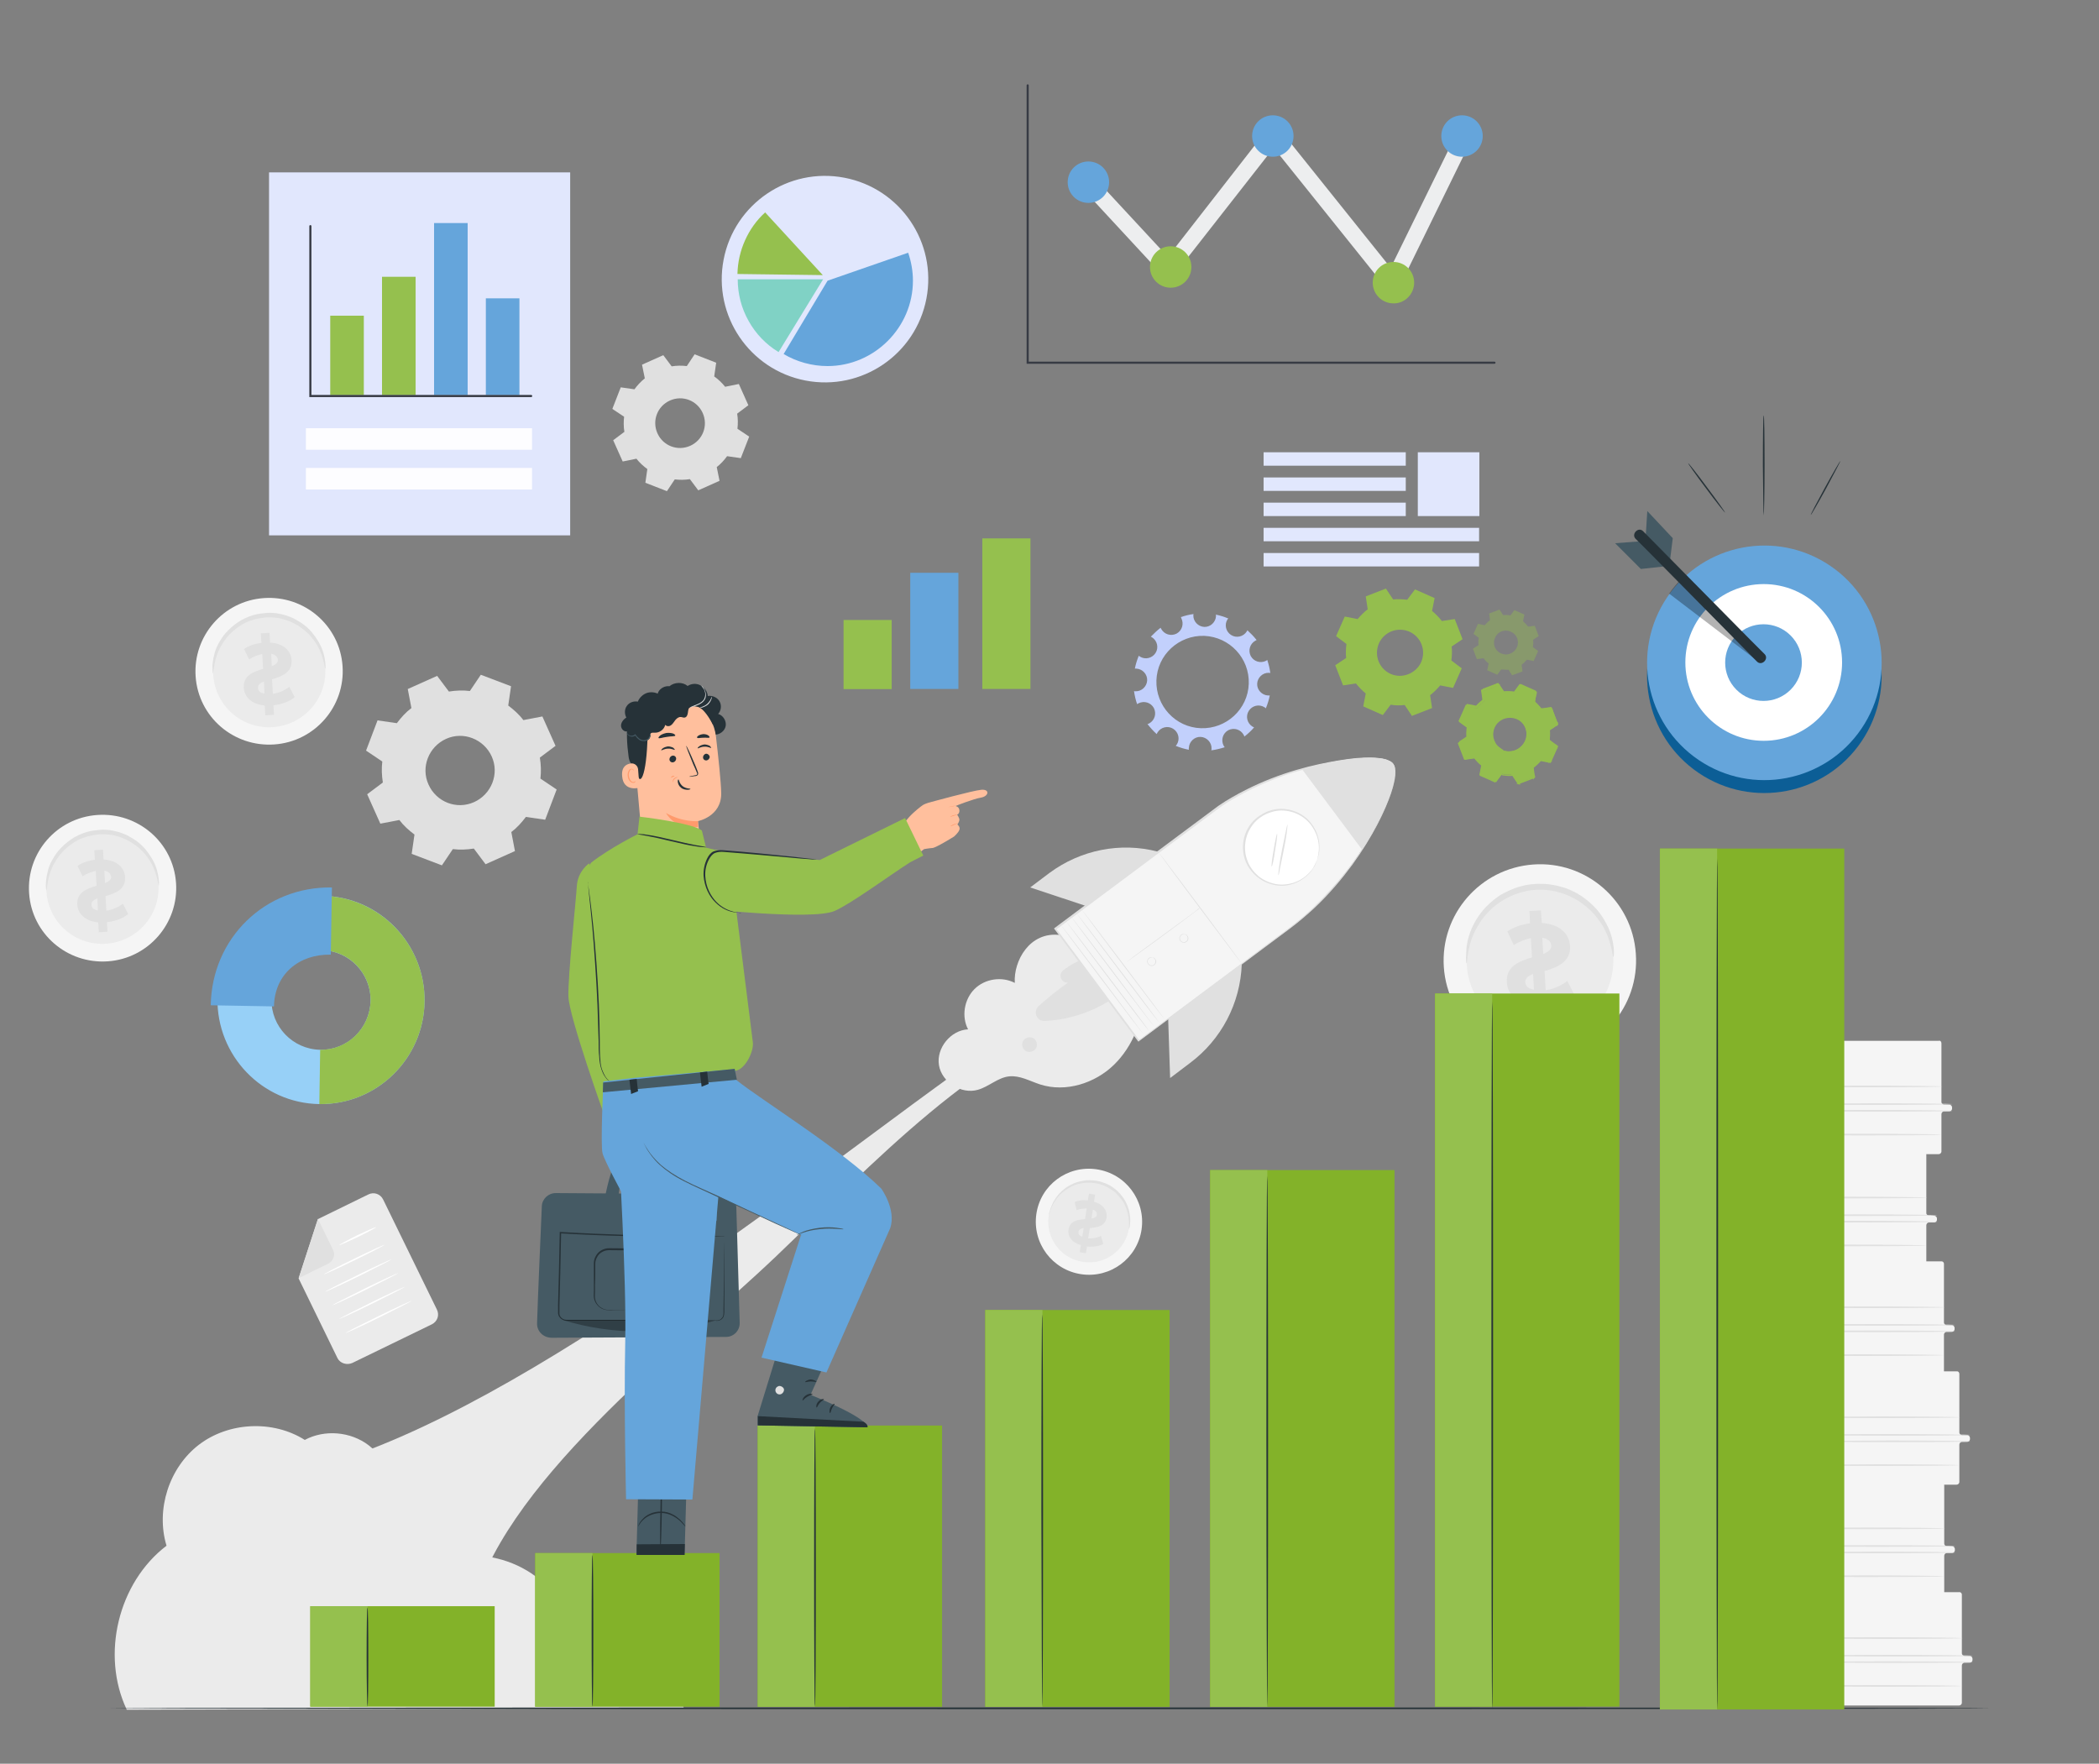 <?xml version="1.0" encoding="UTF-8"?>
<!-- Generator: Adobe Illustrator 26.2.1, SVG Export Plug-In . SVG Version: 6.00 Build 0)  -->
<svg xmlns="http://www.w3.org/2000/svg" xmlns:xlink="http://www.w3.org/1999/xlink" version="1.1" x="0px" y="0px" viewBox="0 0 750 630.2" style="enable-background:new 0 0 750 630.2;" xml:space="preserve">
<rect x="0" y="0" width="750" height="630.2" fill="#808080" stroke="none"/>
<style type="text/css">
	._x005B_Por_x0020_defecto_x005D_{fill:#FFFFFF;stroke:#222221;stroke-miterlimit:10;}
	.Sombra_x0020_paralela{fill:none;}
	.Esquinas_x0020_redondeadas_x0020_2_x0020_pt_x002E_{fill:#FFFFFF;stroke:#222221;stroke-miterlimit:10;}
	.Reflejo_x0020_vivo_x0020_X{fill:none;}
	.Bisel_x0020_suave{fill:url(#SVGID_1_);}
	.Atardecer{fill:#FFFFFF;}
	.Follaje_GS{fill:#EDD006;}
	.Pompadour_GS{fill-rule:evenodd;clip-rule:evenodd;fill:#75A0D4;}
	.st0{display:none;}
	.st1{display:inline;fill:#F5F5F5;}
	.st2{fill:#95C04E;}
	.st3{fill:#65A5DB;}
	.st4{fill:none;stroke:#373B44;stroke-width:0.676;stroke-linecap:round;stroke-miterlimit:10;}
	.st5{fill:#BEC3D1;}
	.st6{fill:#FDFDFF;}
	.st7{fill:#373B44;}
	.st8{fill:#E1E7FD;}
	.st9{fill:none;stroke:#373B44;stroke-width:0.75;stroke-linecap:round;stroke-miterlimit:10;}
	.st10{fill:#C2D0FC;}
	.st11{fill:#E6EBFD;}
	.st12{fill:#384987;}
	.st13{fill:#65ADE1;}
	.st14{fill:#86AF39;}
	.st15{fill:#E5B498;}
	.st16{fill:#AE6E59;}
	.st17{fill:#FFFFFF;}
	.st18{fill:none;stroke:#373B44;stroke-width:0.299;stroke-linecap:round;stroke-miterlimit:10;}
	.st19{fill:#90C0F1;}
	.st20{fill:none;stroke:#373B44;stroke-width:0.75;stroke-linecap:round;stroke-linejoin:round;stroke-miterlimit:10;}
	.st21{fill:none;stroke:#373B44;stroke-width:0.476;stroke-linecap:round;stroke-miterlimit:10;}
	.st22{fill:#ECB666;}
	.st23{fill:#86AF39;stroke:#373B44;stroke-width:0.299;stroke-miterlimit:10;}
	.st24{fill:none;stroke:#373B44;stroke-width:0.483;stroke-linecap:round;stroke-miterlimit:10;}
	.st25{fill:#E1AB3D;}
	.st26{fill:#CCDBF5;}
	.st27{fill:#EBEBEB;}
	.st28{fill:#E0E0E0;}
	.st29{fill:#F5F5F5;}
	.st30{fill:#263238;}
	.st31{fill:#97D0F7;}
	.st32{fill:#83B229;}
	.st33{fill:#0C5E96;}
	.st34{fill:#455A64;}
	.st35{opacity:0.3;}
	.st36{fill:#EDEEEF;}
	.st37{fill:#80D2C5;}
	.st38{fill:#FFBF9D;}
	.st39{fill:#FF9A6C;}
	.st40{fill:#94BE4E;}
	.st41{fill-rule:evenodd;clip-rule:evenodd;fill:#94BE4E;}
	.st42{opacity:0.4;}
	.st43{fill-rule:evenodd;clip-rule:evenodd;fill:#E0E0E0;}
</style>
<linearGradient id="SVGID_1_" gradientUnits="userSpaceOnUse" x1="77.36" y1="-40.784" x2="78.067" y2="-40.077">
	<stop offset="0" style="stop-color:#D9D9DE"></stop>
	<stop offset="0.185" style="stop-color:#D5D5DA"></stop>
	<stop offset="0.376" style="stop-color:#C9C9CE"></stop>
	<stop offset="0.568" style="stop-color:#B5B5B9"></stop>
	<stop offset="0.762" style="stop-color:#989A9C"></stop>
	<stop offset="0.955" style="stop-color:#757678"></stop>
	<stop offset="1" style="stop-color:#6B6D6E"></stop>
</linearGradient>
<g id="Background_Complete">
</g>
<g id="Background_Simple" class="st0">
	<path class="st1" d="M405.7,388.8l1.3-1.6c10.8-13.4,13.7-31.6,6.9-47.3c-0.9-2-1.9-4-3.1-5.8c-8.4-13.4-24-22.1-40-22.3   c-9.4-0.1-19.3,2.5-28-1c-11.3-4.5-16.3-17.4-20.1-28.9c-3.8-11.5-8.8-24.4-20.1-28.9c-7.1-2.8-15.3-1.5-22.4,1.4   c-18.8,7.9-31,27.4-33.4,47.4c-2.4,20,4.1,40.2,14.5,57.4c14.6,24.1,37.9,43.6,65.5,50.4C354.4,416.5,386.1,409.3,405.7,388.8z"></path>
	
		<ellipse transform="matrix(0.707 -0.707 0.707 0.707 -155.348 593.662)" class="st1" cx="638.9" cy="484.4" rx="45.6" ry="45.6"></ellipse>
</g>
<g id="Floor">
</g>
<g id="Chart">
</g>
<g id="Coins">
</g>
<g id="Steps">
</g>
<g id="Objetive">
</g>
<g id="Speech_Bubble">
</g>
<g id="Character_00000005975416810559088320000004664296423858147252_">
	<path class="st27" d="M349.7,377.5c22-15.4,24.2-17.4,35.3-38.1l10.6,21.6c-45.3,12.8-84.4,55.6-118.5,88.1   c-34.9,33.2-99.5,82.2-108.9,128.3c-12.6-31.8-31.9-27.7-54.6-53.3C188.7,503.4,294.9,415.9,349.7,377.5z"></path>
	<path class="st27" d="M244.4,610.4c-5.4-14.8-24.1-21.8-38.5-15.3c0.1-2.2,0.2-4.5,0.3-6.7c-1.4-9.9-6.9-19.2-14.9-25.2   c-8.1-6-18.6-8.5-28.5-7c-0.9-11.1-12.4-20.1-23.4-18.2c1.8-7.9-1.3-16.7-7.7-21.6c-6.4-4.9-15.7-5.7-22.8-1.9   c-11.4-7.2-27.2-6.4-37.8,1.7c-10.7,8.2-15.5,23.2-11.6,36.1c-17.3,13.2-23.5,39-14.2,58.6"></path>
	<g>
		<g>
			<path class="st27" d="M409.1,354.7l-30.3-20.6c-10.9-1.4-16.7,9.3-16.2,17.1c-4.6-2.4-10.7-1.5-14.4,2.2     c-3.7,3.7-4.7,9.8-2.3,14.4c-6.2,0.3-11.4,6.7-10.4,12.8c1,6.1,8,10.5,13.9,8.8c3.9-1.1,7.2-4.4,11.2-4.8     c3.8-0.4,7.4,1.7,11.1,2.9c9.1,2.9,19.5-0.4,26.3-7C404.9,373.8,408.4,364.2,409.1,354.7z"></path>
		</g>
		<g>
			<g>
				<g>
					<path class="st28" d="M389.6,341.8c-3.5,1-6.9,2.7-9.7,4.9c-1.9,1.5-0.8,4.5,1.6,4.4l0.1,0c-3.7,2.6-7.2,5.4-10.5,8.4       c-2.1,1.9-0.7,5.5,2.2,5.3c11.2-0.5,22.3-5.1,30.4-12.9L389.6,341.8z"></path>
				</g>
				<g>
					<g>
						<g>
							<path class="st28" d="M443.7,344.3c0,0,0,0.1,0,0.2c-0.5,14-7.3,27-18.6,35.4l-7,5.3l-0.7-21.2L443.7,344.3z"></path>
						</g>
					</g>
					<g>
						<g>
							<path class="st28" d="M413.9,304.4c0,0-0.1,0-0.2-0.1c-13.4-3.5-27.6-0.6-38.7,7.6l-6.9,5.2l19.9,6.6L413.9,304.4z"></path>
						</g>
					</g>
					<g>
						<g>
							<path class="st29" d="M497.8,272.9c-2.4-3.2-14.9-2.9-32.6,1.9c-17.4,4.7-29.4,13.2-29.4,13.2l-58.8,43.9l11.6,15.5l6.7,9         l11.6,15.5l53.3-39.8c5.2-3.9,10.1-8.2,14.4-13.1c3.8-4.1,8.2-9.4,12-15.4C496.6,288.2,500.2,276,497.8,272.9"></path>
						</g>
					</g>
				</g>
				<g>
					<g>
						<line class="st29" x1="386.4" y1="324.9" x2="416.2" y2="364.3"></line>
					</g>
					<g>
						<g>
							<path class="st28" d="M416.2,364.3c-0.1,0-6.8-8.7-15-19.6c-8.2-10.9-14.8-19.7-14.8-19.8c0.1,0,6.8,8.7,15,19.6         C409.6,355.4,416.2,364.2,416.2,364.3z"></path>
						</g>
					</g>
				</g>
				<g>
					<g>
						<line class="st29" x1="384.5" y1="326" x2="414.2" y2="365.4"></line>
					</g>
					<g>
						<g>
							<path class="st28" d="M414.2,365.4c-0.1,0-6.8-8.7-15-19.6c-8.2-10.9-14.8-19.7-14.8-19.8c0.1,0,6.8,8.7,15,19.6         C407.7,356.5,414.3,365.4,414.2,365.4z"></path>
						</g>
					</g>
				</g>
				<g>
					<g>
						<line class="st29" x1="382.6" y1="327.5" x2="412.4" y2="366.8"></line>
					</g>
					<g>
						<g>
							<path class="st28" d="M412.4,366.8c-0.1,0-6.8-8.7-15-19.6c-8.2-10.9-14.8-19.7-14.8-19.8c0.1,0,6.8,8.7,15,19.6         C405.8,358,412.4,366.8,412.4,366.8z"></path>
						</g>
					</g>
				</g>
				<g>
					<g>
						<line class="st29" x1="380.8" y1="328.9" x2="410.5" y2="368.3"></line>
					</g>
					<g>
						<g>
							<path class="st28" d="M410.5,368.3c-0.1,0-6.8-8.7-15-19.6c-8.2-10.9-14.8-19.7-14.8-19.8c0.1,0,6.8,8.7,15,19.6         C404,359.4,410.6,368.2,410.5,368.3z"></path>
						</g>
					</g>
				</g>
				<g>
					<g>
						<line class="st29" x1="378.9" y1="330.3" x2="408.7" y2="369.7"></line>
					</g>
					<g>
						<g>
							<path class="st28" d="M408.7,369.7c-0.1,0-6.8-8.7-15-19.6c-8.2-10.9-14.8-19.7-14.8-19.8c0.1,0,6.8,8.7,15,19.6         C402.1,360.8,408.7,369.7,408.7,369.7z"></path>
						</g>
					</g>
				</g>
				<g>
					<g>
						<path class="st28" d="M428.8,324.4c0,0-0.1,0.1-0.2,0.2c-0.2,0.2-0.4,0.4-0.8,0.6c-0.7,0.5-1.7,1.3-2.9,2.2        c-2.5,1.9-5.9,4.4-9.7,7.2c-3.8,2.8-7.3,5.3-9.8,7.1c-1.2,0.9-2.3,1.6-3,2.1c-0.3,0.2-0.6,0.4-0.8,0.6        c-0.2,0.1-0.3,0.2-0.3,0.2c0,0,0.1-0.1,0.3-0.2c0.2-0.2,0.5-0.4,0.8-0.6c0.7-0.5,1.7-1.3,2.9-2.2c2.5-1.8,5.9-4.4,9.7-7.1        c3.8-2.8,7.2-5.3,9.7-7.1c1.2-0.9,2.2-1.6,2.9-2.2c0.3-0.3,0.6-0.5,0.8-0.6C428.7,324.5,428.8,324.4,428.8,324.4z"></path>
					</g>
				</g>
				<g>
					<g>
						<path class="st28" d="M443.7,344.3c-0.1,0-6.7-8.8-14.9-19.7c-8.2-10.9-14.7-19.8-14.7-19.9c0.1,0,6.7,8.8,14.9,19.7        C437.2,335.4,443.8,344.3,443.7,344.3z"></path>
					</g>
				</g>
				<g>
					<g>
						<path class="st28" d="M411.9,342.1c0,0,0.1,0,0.4,0.1c0.2,0.1,0.5,0.4,0.7,0.8c0.2,0.4,0.2,1-0.2,1.5c-0.4,0.5-1,0.8-1.7,0.6        c-0.7-0.2-1.1-0.8-1.2-1.4c-0.1-0.6,0.3-1.1,0.6-1.4c0.4-0.3,0.7-0.3,1-0.3c0.2,0,0.4,0.1,0.4,0.1c0,0-0.1,0-0.4,0        c-0.2,0-0.6,0.1-0.9,0.4c-0.3,0.2-0.6,0.7-0.5,1.2c0.1,0.5,0.4,1,1,1.2c0.6,0.2,1.2-0.1,1.5-0.5c0.3-0.4,0.3-0.9,0.2-1.3        c-0.1-0.4-0.4-0.6-0.6-0.8C412,342.2,411.8,342.1,411.9,342.1z"></path>
					</g>
				</g>
				<g>
					<g>
						<path class="st28" d="M423.4,333.8c0,0,0.1,0,0.4,0.1c0.2,0.1,0.5,0.4,0.7,0.8c0.2,0.4,0.2,1-0.2,1.5c-0.4,0.5-1,0.8-1.7,0.6        c-0.7-0.2-1.1-0.8-1.2-1.4c-0.1-0.6,0.3-1.1,0.6-1.4c0.4-0.3,0.7-0.3,1-0.3c0.2,0,0.4,0.1,0.4,0.1c0,0-0.1,0-0.4,0        c-0.2,0-0.6,0.1-0.9,0.4c-0.3,0.2-0.6,0.7-0.5,1.2c0.1,0.5,0.4,1,1,1.2c0.6,0.2,1.2-0.1,1.5-0.5c0.3-0.4,0.3-0.9,0.2-1.3        c-0.1-0.4-0.4-0.6-0.6-0.8C423.5,333.9,423.4,333.9,423.4,333.8z"></path>
					</g>
				</g>
				<g>
					<path class="st28" d="M368.8,370.8c-1.3-0.5-2.9,0.2-3.4,1.5c-0.5,1.3,0.2,2.9,1.4,3.4c1.3,0.5,2.9-0.1,3.5-1.4       c0.6-1.3-0.1-2.9-1.3-3.5"></path>
				</g>
			</g>
			<g>
				<path class="st17" d="M470.6,307.3c-2.5,7-10.2,10.6-17.2,8.1c-7-2.5-10.6-10.2-8.1-17.2c2.5-7,10.2-10.6,17.2-8.1      C469.5,292.6,473.1,300.3,470.6,307.3z"></path>
				<g>
					<path class="st28" d="M470.6,307.3c-0.1,0,0.4-1.1,0.6-3.2c0.2-2.1-0.1-5.3-2.2-8.5c-1-1.6-2.5-3.1-4.4-4.2       c-1.9-1.1-4.2-1.8-6.7-1.8c-1.2,0-2.5,0.2-3.7,0.6c-1.2,0.4-2.5,0.9-3.6,1.7c-2.3,1.5-4,3.8-5,6.5c-0.9,2.7-1,5.6-0.2,8.2       c0.4,1.3,0.9,2.5,1.7,3.6c0.7,1.1,1.6,2,2.5,2.8c1.9,1.6,4.2,2.5,6.3,2.9c2.2,0.4,4.3,0.1,6.1-0.4c3.6-1.1,5.9-3.5,7.1-5.2       C470.2,308.4,470.5,307.2,470.6,307.3c0,0-0.1,0.3-0.3,0.8c-0.1,0.3-0.2,0.6-0.4,1c-0.2,0.4-0.4,0.8-0.7,1.2       c-1.1,1.8-3.4,4.2-7.1,5.5c-1.8,0.6-4,0.9-6.3,0.5c-2.2-0.4-4.6-1.3-6.6-3c-1-0.8-1.9-1.8-2.7-2.9c-0.8-1.1-1.4-2.4-1.8-3.7       c-0.8-2.7-0.8-5.7,0.2-8.6c1-2.8,2.9-5.2,5.3-6.7c1.2-0.8,2.4-1.4,3.7-1.8c1.3-0.4,2.6-0.6,3.9-0.6c2.6,0,5,0.8,7,1.9       c2,1.2,3.5,2.8,4.5,4.4c2.1,3.3,2.3,6.6,2.1,8.7c0,0.5-0.2,1-0.2,1.4c-0.1,0.4-0.2,0.7-0.3,1       C470.7,307,470.6,307.3,470.6,307.3z"></path>
				</g>
			</g>
			<g>
				<path class="st28" d="M497.8,272.9c-2.4-3.2-14.9-2.9-32.6,1.9l21.5,28.8C496.6,288.2,500.2,276,497.8,272.9"></path>
			</g>
			<g>
				<g>
					<g>
						<path class="st28" d="M497.8,272.9c0,0,0.1,0.2,0.4,0.6c0.2,0.4,0.3,1.1,0.4,2c0.1,1.8-0.4,4.5-1.5,7.8        c-2.2,6.5-6.6,15.6-13.9,25.7c-3.7,5-8.1,10.3-13.5,15.4c-2.7,2.5-5.6,5-8.8,7.4c-3.2,2.4-6.4,4.8-9.8,7.3        c-13.4,10-28.3,21.1-44.1,32.9l-0.2,0.2l-0.2-0.2c-4.8-6.4-9.8-13.1-14.9-20c-5.1-6.8-10.1-13.6-14.9-20l-0.2-0.2l0.2-0.2        c15.8-11.8,30.7-22.9,44.1-32.9c3.4-2.5,6.6-4.9,9.8-7.3c1.6-1.2,3.1-2.3,4.7-3.5c1.6-1.1,3.2-2.1,4.8-3        c6.4-3.7,12.7-6.4,18.6-8.4c5.9-2,11.4-3.3,16.2-4.2c4.8-0.9,9-1.5,12.5-1.6c3.4-0.1,6.1,0.1,7.9,0.7c0.4,0.2,0.8,0.3,1.1,0.5        c0.3,0.2,0.6,0.3,0.7,0.5C497.6,272.7,497.8,272.9,497.8,272.9s-0.2-0.2-0.5-0.5c-0.2-0.1-0.4-0.3-0.7-0.4        c-0.3-0.2-0.7-0.3-1.1-0.4c-1.7-0.5-4.4-0.7-7.8-0.6c-3.4,0.1-7.6,0.7-12.4,1.7c-4.8,1-10.3,2.3-16.2,4.3        c-5.9,2.1-12.2,4.8-18.5,8.5c-1.6,0.9-3.2,1.9-4.7,3c-1.5,1.1-3.1,2.3-4.7,3.5c-3.2,2.4-6.4,4.8-9.8,7.3        c-13.4,10-28.3,21.1-44.1,32.9l0.1-0.4c4.8,6.4,9.8,13.1,14.9,20c5.1,6.8,10.1,13.6,14.9,20l-0.4-0.1        c15.8-11.8,30.7-22.9,44.1-32.9c3.4-2.5,6.6-4.9,9.8-7.3c3.1-2.4,6.1-4.8,8.7-7.4c5.3-5.1,9.8-10.3,13.5-15.3        c7.3-10,11.9-19.1,14.1-25.6c1.1-3.3,1.6-5.9,1.5-7.7c0-0.9-0.2-1.6-0.3-2C497.9,273.1,497.8,272.9,497.8,272.9z"></path>
					</g>
				</g>
			</g>
		</g>
		<g>
			<g>
				<path class="st28" d="M456.8,312.7c-0.1,0,0-1,0.2-2.7c0.2-1.7,0.6-3.9,1.1-6.4c0.5-2.4,0.9-4.5,1.3-6.4      c0.3-1.6,0.6-2.6,0.6-2.6c0.1,0,0,1-0.2,2.7c-0.2,1.7-0.6,3.9-1.1,6.4c-0.5,2.4-0.9,4.5-1.3,6.4      C457.1,311.7,456.9,312.8,456.8,312.7z"></path>
			</g>
			<g>
				<path class="st28" d="M454.4,309.6c-0.2,0,0.1-2.7,0.7-5.9c0.5-3.2,1.1-5.8,1.2-5.8c0.2,0-0.1,2.7-0.7,5.9      C455.2,307,454.6,309.6,454.4,309.6z"></path>
			</g>
		</g>
	</g>
	<g>
		<g>
			<g>
				<g>
					<g>
						<g>
							<g>
								<g>
									<g>
										<g>
											<path class="st27" d="M125.9,487l28.4-13.8c2-1,2.8-3.3,1.8-5.3l-19.2-39.3c-1-2-3.3-2.8-5.3-1.8l-18,8.8l-6.9,21.2             l13.9,28.5C121.5,487.1,123.9,487.9,125.9,487z"></path>
										</g>
									</g>
								</g>
							</g>
						</g>
					</g>
				</g>
			</g>
			<g>
				<g>
					<g>
						<g>
							<g>
								<g>
									<g>
										<g>
											<path class="st28" d="M113.6,435.5l5.4,11.1c0.9,1.8,0.1,4-1.7,4.9l-10.6,5.2L113.6,435.5z"></path>
										</g>
									</g>
								</g>
							</g>
						</g>
					</g>
				</g>
			</g>
		</g>
		<g>
			<g>
				<g>
					<g>
						<g>
							<g>
								<g>
									<path class="st17" d="M121.2,444.9c0.1,0.1,3.1-1.2,6.7-2.9c3.6-1.8,6.5-3.3,6.4-3.5c-0.1-0.1-3.1,1.2-6.7,2.9           C124,443.2,121.1,444.8,121.2,444.9z"></path>
								</g>
							</g>
						</g>
					</g>
				</g>
			</g>
		</g>
		<g>
			<g>
				<g>
					<g>
						<g>
							<g>
								<g>
									<path class="st17" d="M115.8,455.3c0.1,0.1,5-2.1,10.9-5c6-2.9,10.8-5.4,10.7-5.5c-0.1-0.1-5,2.1-10.9,5           C120.5,452.7,115.7,455.2,115.8,455.3z"></path>
								</g>
							</g>
						</g>
					</g>
				</g>
			</g>
		</g>
		<g>
			<g>
				<g>
					<g>
						<g>
							<g>
								<g>
									<path class="st17" d="M116.3,461.5c0.1,0.1,5.4-2.3,11.9-5.5c6.5-3.2,11.7-5.9,11.7-6c-0.1-0.1-5.4,2.3-11.9,5.5           C121.5,458.7,116.3,461.3,116.3,461.5z"></path>
								</g>
							</g>
						</g>
					</g>
				</g>
			</g>
		</g>
		<g>
			<g>
				<g>
					<g>
						<g>
							<g>
								<g>
									<path class="st17" d="M118.7,466.4c0.1,0.1,5.4-2.3,11.9-5.5c6.5-3.2,11.7-5.9,11.7-6c-0.1-0.1-5.4,2.3-11.9,5.5           C123.9,463.6,118.7,466.3,118.7,466.4z"></path>
								</g>
							</g>
						</g>
					</g>
				</g>
			</g>
		</g>
		<g>
			<g>
				<g>
					<g>
						<g>
							<g>
								<g>
									<path class="st17" d="M121.1,471.3c0.1,0.1,5.4-2.3,11.9-5.5c6.5-3.2,11.7-5.9,11.7-6c-0.1-0.1-5.4,2.3-11.9,5.5           C126.3,468.5,121.1,471.2,121.1,471.3z"></path>
								</g>
							</g>
						</g>
					</g>
				</g>
			</g>
		</g>
		<g>
			<g>
				<g>
					<g>
						<g>
							<g>
								<g>
									<path class="st17" d="M123.5,476.3c0.1,0.1,5.4-2.3,11.9-5.5c6.5-3.2,11.7-5.9,11.7-6c-0.1-0.1-5.4,2.3-11.9,5.5           C128.7,473.5,123.5,476.1,123.5,476.3z"></path>
								</g>
							</g>
						</g>
					</g>
				</g>
			</g>
		</g>
	</g>
	<g>
		<g>
			<g>
				<g>
					<g>
						<path class="st29" d="M515.9,345.6c1.3,18.9,17.8,33.2,36.7,31.8c19-1.3,33.3-17.7,31.9-36.7c-1.3-18.9-17.8-33.2-36.7-31.8        C528.9,310.3,514.6,326.7,515.9,345.6z"></path>
					</g>
				</g>
			</g>
			<g>
				<g>
					<g>
						<path class="st27" d="M524.1,345c1,14.4,13.5,25.3,28,24.3c14.4-1,25.3-13.5,24.3-27.9c-1-14.4-13.5-25.3-28-24.3        C534,318.1,523.1,330.6,524.1,345z"></path>
					</g>
				</g>
			</g>
			<g>
				<g>
					<g>
						<g>
							<path class="st28" d="M524,344.2c0.2,0,0.2-1.2,0.5-3.2c0.3-2,0.9-5,2.5-8.2c0.8-1.6,1.8-3.3,3.1-5c1.3-1.6,2.9-3.3,4.8-4.7         c1-0.7,2-1.4,3.1-2c1.1-0.6,2.2-1.1,3.5-1.6c1.2-0.4,2.5-0.8,3.8-1.1c1.3-0.3,2.7-0.4,4-0.5c1.4,0,2.7,0,4,0.2         c1.3,0.1,2.6,0.4,3.9,0.8c1.2,0.3,2.4,0.8,3.6,1.3c1.1,0.5,2.2,1.1,3.2,1.7c2,1.3,3.7,2.8,5.2,4.3c1.4,1.6,2.6,3.2,3.5,4.7         c1.8,3.1,2.6,6,3.1,8c0.4,2,0.6,3.2,0.7,3.1c0.1,0,0.3-1.2,0.1-3.3c-0.2-2.1-0.8-5.2-2.6-8.6c-0.9-1.7-2-3.5-3.5-5.2         c-1.5-1.7-3.3-3.3-5.4-4.7c-1.1-0.7-2.2-1.4-3.4-1.9c-1.2-0.6-2.5-1.1-3.8-1.4c-1.3-0.4-2.7-0.7-4.2-0.9         c-1.4-0.2-2.9-0.2-4.4-0.2c-1.5,0.1-2.9,0.2-4.3,0.5c-1.4,0.3-2.8,0.7-4.1,1.2c-1.3,0.5-2.5,1.1-3.7,1.7         c-1.2,0.6-2.3,1.4-3.3,2.2c-2,1.6-3.7,3.3-5,5.1c-1.3,1.8-2.4,3.7-3.1,5.4c-1.5,3.5-1.9,6.6-1.9,8.7         C523.7,343.1,523.9,344.2,524,344.2z"></path>
						</g>
					</g>
				</g>
			</g>
		</g>
		<g>
			<g>
				<g>
					<g>
						<g>
							<path class="st28" d="M538.4,350.9c-0.3-5.7,4.6-7.5,9-8.8l-0.4-6.9c-2,0.4-4.1,1.2-6.1,2.5l-2.3-4.9         c2.2-1.5,5.1-2.5,8.1-2.9l-0.2-4.4l4.1-0.2l0.3,4.5c6.5,0.4,9.8,3.9,10.1,8.2c0.3,5.8-4.6,7.6-9.1,9l0.4,6.8         c2.9-0.4,5.8-1.7,7.7-3.3l2.5,4.8c-2.1,1.9-5.9,3.4-10,3.8l0.2,4.4l-4.1,0.2l-0.3-4.6C541.9,358.6,538.6,355.1,538.4,350.9z          M554.3,337.9c-0.1-1.3-1-2.5-3.2-2.8l0.3,5.8C553.2,340.1,554.4,339.3,554.3,337.9z M548.1,353.6l-0.3-5.6         c-1.7,0.7-2.9,1.5-2.8,3C545.1,352.3,546,353.3,548.1,353.6z"></path>
						</g>
					</g>
				</g>
			</g>
		</g>
	</g>
	<g>
		<g>
			<g>
				<g>
					<g>
						<path class="st29" d="M69.9,241.7c1,14.5,13.6,25.3,28.1,24.3c14.5-1,25.4-13.6,24.4-28c-1-14.5-13.6-25.3-28.1-24.3        C79.8,214.7,68.9,227.3,69.9,241.7z"></path>
					</g>
				</g>
			</g>
			<g>
				<g>
					<g>
						<path class="st27" d="M76.2,241.3c0.8,11,10.3,19.3,21.4,18.5c11-0.8,19.4-10.3,18.6-21.3c-0.8-11-10.3-19.3-21.4-18.5        C83.7,220.7,75.4,230.3,76.2,241.3z"></path>
					</g>
				</g>
			</g>
			<g>
				<g>
					<g>
						<g>
							<path class="st28" d="M76.1,240.6c0.1,0,0.1-0.9,0.4-2.4c0.2-1.5,0.7-3.8,1.9-6.3c0.6-1.2,1.4-2.5,2.4-3.8         c1-1.3,2.2-2.5,3.7-3.6c0.7-0.5,1.5-1.1,2.3-1.5c0.8-0.5,1.7-0.9,2.6-1.2c0.9-0.3,1.9-0.6,2.9-0.8c1-0.2,2-0.3,3.1-0.4         c1,0,2.1,0,3.1,0.1c1,0.1,2,0.3,2.9,0.6c1,0.3,1.9,0.6,2.7,1c0.9,0.4,1.7,0.8,2.5,1.3c1.5,1,2.9,2.1,4,3.3         c1.1,1.2,2,2.4,2.7,3.6c1.4,2.4,2,4.6,2.4,6.1c0.3,1.5,0.4,2.4,0.5,2.4c0.1,0,0.2-0.9,0-2.5c-0.2-1.6-0.6-3.9-2-6.5         c-0.7-1.3-1.6-2.6-2.7-4c-1.1-1.3-2.5-2.6-4.1-3.6c-0.8-0.5-1.7-1-2.6-1.5c-0.9-0.4-1.9-0.8-2.9-1.1c-1-0.3-2.1-0.5-3.2-0.7         c-1.1-0.1-2.2-0.2-3.3-0.1c-1.1,0.1-2.2,0.2-3.3,0.4c-1.1,0.2-2.1,0.5-3.1,0.9c-1,0.4-1.9,0.8-2.8,1.3         c-0.9,0.5-1.7,1.1-2.5,1.7c-1.5,1.2-2.8,2.5-3.9,3.9c-1,1.4-1.8,2.8-2.4,4.1c-1.1,2.7-1.4,5.1-1.5,6.7         C75.9,239.8,76,240.7,76.1,240.6z"></path>
						</g>
					</g>
				</g>
			</g>
		</g>
		<g>
			<g>
				<g>
					<g>
						<g>
							<path class="st28" d="M87.1,245.7c-0.2-4.4,3.5-5.7,6.9-6.7l-0.3-5.3c-1.5,0.3-3.1,0.9-4.7,1.9l-1.8-3.7         c1.7-1.2,3.9-1.9,6.2-2.2l-0.2-3.4l3.1-0.2l0.2,3.5c4.9,0.3,7.5,3,7.7,6.3c0.2,4.4-3.5,5.8-7,6.8l0.3,5.2         c2.2-0.3,4.4-1.3,5.9-2.5l1.9,3.7c-1.6,1.4-4.5,2.6-7.6,2.9l0.2,3.4l-3.1,0.2l-0.2-3.5C89.8,251.6,87.3,249,87.1,245.7z          M99.3,235.8c-0.1-1-0.8-1.9-2.4-2.2l0.2,4.4C98.4,237.5,99.3,236.9,99.3,235.8z M94.5,247.8l-0.2-4.3         c-1.3,0.5-2.2,1.2-2.1,2.3C92.2,246.8,92.9,247.6,94.5,247.8z"></path>
						</g>
					</g>
				</g>
			</g>
		</g>
	</g>
	<g>
		<g>
			<g>
				<g>
					<g>
						<path class="st29" d="M10.4,319.2c1,14.5,13.6,25.3,28.1,24.3c14.5-1,25.4-13.6,24.4-28c-1-14.5-13.6-25.3-28.1-24.3        C20.3,292.2,9.4,304.7,10.4,319.2z"></path>
					</g>
				</g>
			</g>
			<g>
				<g>
					<g>
						<path class="st27" d="M16.6,318.7c0.8,11,10.3,19.3,21.4,18.5c11-0.8,19.4-10.3,18.6-21.3c-0.8-11-10.3-19.3-21.4-18.5        C24.2,298.2,15.9,307.7,16.6,318.7z"></path>
					</g>
				</g>
			</g>
			<g>
				<g>
					<g>
						<g>
							<path class="st28" d="M16.6,318.1c0.1,0,0.1-0.9,0.4-2.4c0.2-1.5,0.7-3.8,1.9-6.3c0.6-1.2,1.4-2.5,2.4-3.8         c1-1.3,2.2-2.5,3.7-3.6c0.7-0.5,1.5-1.1,2.3-1.5c0.8-0.5,1.7-0.9,2.6-1.2c0.9-0.3,1.9-0.6,2.9-0.8c1-0.2,2-0.3,3.1-0.4         c1,0,2.1,0,3.1,0.1c1,0.1,2,0.3,2.9,0.6c1,0.3,1.9,0.6,2.7,1c0.9,0.4,1.7,0.8,2.5,1.3c1.5,1,2.9,2.1,4,3.3         c1.1,1.2,2,2.4,2.7,3.6c1.4,2.4,2,4.6,2.4,6.1c0.3,1.5,0.4,2.4,0.5,2.4c0.1,0,0.2-0.9,0-2.5c-0.2-1.6-0.6-3.9-2-6.5         c-0.7-1.3-1.6-2.6-2.7-4c-1.1-1.3-2.5-2.6-4.1-3.6c-0.8-0.5-1.7-1-2.6-1.5c-0.9-0.4-1.9-0.8-2.9-1.1c-1-0.3-2.1-0.5-3.2-0.7         c-1.1-0.1-2.2-0.2-3.3-0.1c-1.1,0.1-2.2,0.2-3.3,0.4c-1.1,0.2-2.1,0.5-3.1,0.9c-1,0.4-1.9,0.8-2.8,1.3         c-0.9,0.5-1.7,1.1-2.5,1.7c-1.5,1.2-2.8,2.5-3.9,3.9c-1,1.4-1.8,2.8-2.4,4.1c-1.1,2.7-1.4,5.1-1.5,6.7         C16.3,317.2,16.5,318.1,16.6,318.1z"></path>
						</g>
					</g>
				</g>
			</g>
		</g>
		<g>
			<g>
				<g>
					<g>
						<g>
							<path class="st28" d="M27.6,323.2c-0.2-4.4,3.5-5.7,6.9-6.7l-0.3-5.3c-1.5,0.3-3.1,0.9-4.7,1.9l-1.8-3.7         c1.7-1.2,3.9-1.9,6.2-2.2l-0.2-3.4l3.1-0.2l0.2,3.5c4.9,0.3,7.5,3,7.7,6.3c0.2,4.5-3.5,5.8-7,6.8l0.3,5.2         c2.2-0.3,4.4-1.3,5.9-2.5l1.9,3.7c-1.6,1.4-4.5,2.6-7.6,2.9l0.2,3.4l-3.1,0.2l-0.2-3.5C30.3,329.1,27.8,326.4,27.6,323.2z          M39.7,313.3c-0.1-1-0.8-1.9-2.4-2.2l0.2,4.4C38.9,315,39.8,314.3,39.7,313.3z M35,325.3l-0.2-4.3c-1.3,0.5-2.2,1.2-2.1,2.3         C32.7,324.3,33.4,325.1,35,325.3z"></path>
						</g>
					</g>
				</g>
			</g>
		</g>
	</g>
	<g>
		<g>
			<g>
				<g>
					<g>
						<path class="st29" d="M370.3,433.8c-1.5,10.4,5.7,20,16.1,21.5c10.4,1.5,20-5.7,21.5-16c1.5-10.4-5.7-20-16.1-21.5        C381.4,416.3,371.8,423.4,370.3,433.8z"></path>
					</g>
				</g>
			</g>
			<g>
				<g>
					<g>
						<path class="st27" d="M374.7,434.5c-1.1,7.9,4.3,15.2,12.3,16.4c7.9,1.2,15.3-4.3,16.4-12.2c1.1-7.9-4.3-15.2-12.3-16.4        C383.2,421.1,375.9,426.6,374.7,434.5z"></path>
					</g>
				</g>
			</g>
			<g>
				<g>
					<g>
						<g>
							<path class="st28" d="M374.8,434c0.1,0,0.2-0.6,0.6-1.7c0.4-1.1,1.1-2.6,2.3-4.2c0.6-0.8,1.4-1.6,2.3-2.3         c0.9-0.7,2-1.4,3.2-2c0.6-0.3,1.2-0.5,1.9-0.7c0.7-0.2,1.3-0.3,2.1-0.4c0.7-0.1,1.4-0.1,2.2-0.1c0.7,0,1.5,0.1,2.2,0.2         c0.7,0.1,1.5,0.3,2.2,0.6c0.7,0.2,1.4,0.5,2,0.9c0.6,0.3,1.2,0.7,1.8,1.1c0.6,0.4,1.1,0.8,1.5,1.3c0.9,0.9,1.7,1.9,2.3,2.9         c0.6,1,1,2,1.3,3c0.6,1.9,0.7,3.6,0.7,4.7c0,1.1-0.1,1.8,0,1.8c0.1,0,0.3-0.6,0.4-1.8c0.1-1.2,0.1-2.9-0.4-4.9         c-0.3-1-0.7-2.1-1.3-3.2c-0.6-1.1-1.4-2.2-2.4-3.2c-0.5-0.5-1-1-1.6-1.4c-0.6-0.4-1.2-0.9-1.9-1.2c-0.7-0.4-1.4-0.7-2.1-0.9         c-0.8-0.3-1.5-0.5-2.3-0.6c-0.8-0.1-1.6-0.2-2.4-0.2c-0.8,0-1.6,0-2.3,0.2c-0.8,0.1-1.5,0.3-2.2,0.5c-0.7,0.2-1.4,0.5-2,0.8         c-1.3,0.6-2.4,1.4-3.3,2.2c-0.9,0.8-1.7,1.7-2.3,2.6c-1.2,1.7-1.8,3.4-2.1,4.5C374.8,433.4,374.8,434,374.8,434z"></path>
						</g>
					</g>
				</g>
			</g>
		</g>
		<g>
			<g>
				<g>
					<g>
						<g>
							<path class="st28" d="M381.8,439.3c0.5-3.1,3.3-3.5,5.9-3.7l0.6-3.8c-1.1,0-2.4,0.1-3.6,0.6l-0.7-2.9c1.3-0.6,3-0.8,4.7-0.6         l0.4-2.4l2.2,0.4l-0.4,2.5c3.5,1,4.8,3.3,4.5,5.6c-0.5,3.2-3.4,3.6-6,3.8l-0.6,3.7c1.6,0.1,3.3-0.2,4.6-0.9l0.8,2.9         c-1.4,0.8-3.6,1.1-5.8,0.9l-0.4,2.4l-2.2-0.4l0.4-2.5C382.8,443.9,381.4,441.6,381.8,439.3z M391.9,434.1         c0.1-0.7-0.2-1.5-1.4-1.9l-0.5,3.2C391,435.2,391.8,434.9,391.9,434.1z M386.7,441.9l0.5-3.1c-1,0.2-1.7,0.5-1.8,1.3         C385.2,440.8,385.6,441.5,386.7,441.9z"></path>
						</g>
					</g>
				</g>
			</g>
		</g>
	</g>
	<g>
		<g>
			<g>
				<g>
					<g>
						<g>
							<path class="st29" d="M700.1,490.9v20.9c0,0.6,0.5,1,1,1h1.8c0.6,0,1,0.5,1,1v0.4c0,0.6-0.5,1-1,1h-1.8c-0.6,0-1,0.5-1,1         v13.3c0,0.6-0.5,1-1,1h-69.6c-0.6,0-1-0.5-1-1v-11.9c0-0.6,0.5-1,1-1h3.2c0.6,0,1-0.5,1-1v-1c0-0.6-0.5-1-1-1h-3.2         c-0.6,0-1-0.5-1-1v-2.5c0-0.6-0.5-1-1-1h-0.3c-0.6,0-1-0.5-1-1l0,0c0-0.6,0.5-1,1-1h0.7c0.6,0,1-0.5,1-1v-15.1         c0-0.6,0.5-1,1-1h69.2C699.7,489.9,700.1,490.4,700.1,490.9z"></path>
						</g>
					</g>
				</g>
			</g>
			<g>
				<g>
					<g>
						<g>
							<path class="st28" d="M647.5,491v38.4c0,0.6-0.5,1-1,1h-17c-0.6,0-1-0.5-1-1v-11.9c0-0.6,0.5-1,1-1h3.2c0.6,0,1-0.5,1-1v-0.7         c0-0.6-0.5-1-1.1-1l-3.2,0.1c-0.6,0-1.1-0.5-1.1-1v-2.5c0-0.6-0.5-1-1-1l-0.3,0c-0.6,0-1.1-0.5-1-1.1l0-0.3c0-0.6,0.5-1,1-1         l0.8,0c0.6,0,1-0.5,1-1V491c0-0.6,0.5-1,1-1l16.5,0.1C647,490,647.5,490.4,647.5,491z"></path>
						</g>
					</g>
				</g>
			</g>
			<g>
				<g>
					<g>
						<g>
							<g>
								<path class="st28" d="M646.1,515c0,0.1,13,0.3,29,0.3c16,0,29-0.1,29-0.3c0-0.1-13-0.3-29-0.3          C659.1,514.8,646.1,514.9,646.1,515z"></path>
							</g>
						</g>
					</g>
				</g>
			</g>
			<g>
				<g>
					<g>
						<g>
							<g>
								<path class="st28" d="M646.1,512.7c0,0.1,13,0.3,29,0.3c16,0,29-0.1,29-0.3c0-0.1-13-0.3-29-0.3          C659.1,512.4,646.1,512.6,646.1,512.7z"></path>
							</g>
						</g>
					</g>
				</g>
			</g>
			<g>
				<g>
					<g>
						<g>
							<g>
								<path class="st28" d="M642.4,506.4c0,0.1,13,0.3,29,0.3c16,0,29-0.1,29-0.3c0-0.1-13-0.3-29-0.3          C655.4,506.2,642.4,506.3,642.4,506.4z"></path>
							</g>
						</g>
					</g>
				</g>
			</g>
			<g>
				<g>
					<g>
						<g>
							<g>
								<path class="st28" d="M642,523.5c0,0.1,13,0.3,29,0.3c16,0,29-0.1,29-0.3c0-0.1-13-0.3-29-0.3          C655,523.3,642,523.4,642,523.5z"></path>
							</g>
						</g>
					</g>
				</g>
			</g>
		</g>
	</g>
	<g>
		<g>
			<g>
				<g>
					<g>
						<g>
							<path class="st29" d="M694.7,530.6v20.9c0,0.6,0.5,1,1,1h1.8c0.6,0,1,0.5,1,1v0.4c0,0.6-0.5,1-1,1h-1.8c-0.6,0-1,0.5-1,1         v13.3c0,0.6-0.5,1-1,1h-69.6c-0.6,0-1-0.5-1-1v-11.9c0-0.6,0.5-1,1-1h3.2c0.6,0,1-0.5,1-1v-1c0-0.6-0.5-1-1-1h-3.2         c-0.6,0-1-0.5-1-1v-2.5c0-0.6-0.5-1-1-1h-0.3c-0.6,0-1-0.5-1-1l0,0c0-0.6,0.5-1,1-1h0.7c0.6,0,1-0.5,1-1v-15.1         c0-0.6,0.5-1,1-1h69.2C694.2,529.6,694.7,530.1,694.7,530.6z"></path>
						</g>
					</g>
				</g>
			</g>
			<g>
				<g>
					<g>
						<g>
							<path class="st28" d="M642.1,530.7v38.4c0,0.6-0.5,1-1,1h-17c-0.6,0-1-0.5-1-1v-11.9c0-0.6,0.5-1,1-1h3.2c0.6,0,1-0.5,1-1         v-0.7c0-0.6-0.5-1-1.1-1l-3.2,0.1c-0.6,0-1.1-0.5-1.1-1V550c0-0.6-0.5-1-1-1l-0.3,0c-0.6,0-1.1-0.5-1-1.1l0-0.3         c0-0.6,0.5-1,1-1l0.8,0c0.6,0,1-0.5,1-1v-14.8c0-0.6,0.5-1,1-1l16.5,0.1C641.6,529.7,642.1,530.1,642.1,530.7z"></path>
						</g>
					</g>
				</g>
			</g>
			<g>
				<g>
					<g>
						<g>
							<g>
								<path class="st28" d="M640.7,554.7c0,0.1,13,0.3,29,0.3c16,0,29-0.1,29-0.3c0-0.1-13-0.3-29-0.3          C653.7,554.5,640.7,554.6,640.7,554.7z"></path>
							</g>
						</g>
					</g>
				</g>
			</g>
			<g>
				<g>
					<g>
						<g>
							<g>
								<path class="st28" d="M640.7,552.4c0,0.1,13,0.3,29,0.3c16,0,29-0.1,29-0.3c0-0.1-13-0.3-29-0.3          C653.7,552.1,640.7,552.3,640.7,552.4z"></path>
							</g>
						</g>
					</g>
				</g>
			</g>
			<g>
				<g>
					<g>
						<g>
							<g>
								<path class="st28" d="M637,546.1c0,0.1,13,0.3,29,0.3c16,0,29-0.1,29-0.3c0-0.1-13-0.3-29-0.3C650,545.9,637,546,637,546.1z          "></path>
							</g>
						</g>
					</g>
				</g>
			</g>
			<g>
				<g>
					<g>
						<g>
							<g>
								<path class="st28" d="M636.6,563.2c0,0.1,13,0.3,29,0.3c16,0,29-0.1,29-0.3c0-0.1-13-0.3-29-0.3          C649.6,563,636.6,563.1,636.6,563.2z"></path>
							</g>
						</g>
					</g>
				</g>
			</g>
		</g>
	</g>
	<g>
		<g>
			<g>
				<g>
					<g>
						<g>
							<path class="st29" d="M701,569.8v20.9c0,0.6,0.5,1,1,1h1.8c0.6,0,1,0.5,1,1v0.4c0,0.6-0.5,1-1,1H702c-0.6,0-1,0.5-1,1v13.3         c0,0.6-0.5,1-1,1h-69.6c-0.6,0-1-0.5-1-1v-11.9c0-0.6,0.5-1,1-1h3.2c0.6,0,1-0.5,1-1v-1c0-0.6-0.5-1-1-1h-3.2         c-0.6,0-1-0.5-1-1V589c0-0.6-0.5-1-1-1H628c-0.6,0-1-0.5-1-1l0,0c0-0.6,0.5-1,1-1h0.7c0.6,0,1-0.5,1-1v-15.1c0-0.6,0.5-1,1-1         H700C700.5,568.8,701,569.2,701,569.8z"></path>
						</g>
					</g>
				</g>
			</g>
			<g>
				<g>
					<g>
						<g>
							<path class="st28" d="M648.4,569.9v38.4c0,0.6-0.5,1-1,1h-17c-0.6,0-1-0.5-1-1v-11.9c0-0.6,0.5-1,1-1h3.2c0.6,0,1-0.5,1-1         v-0.7c0-0.6-0.5-1-1.1-1l-3.2,0.1c-0.6,0-1.1-0.5-1.1-1v-2.5c0-0.6-0.5-1-1-1l-0.3,0c-0.6,0-1.1-0.5-1-1.1l0-0.3         c0-0.6,0.5-1,1-1l0.8,0c0.6,0,1-0.5,1-1v-14.8c0-0.6,0.5-1,1-1l16.5,0.1C647.9,568.8,648.4,569.3,648.4,569.9z"></path>
						</g>
					</g>
				</g>
			</g>
			<g>
				<g>
					<g>
						<g>
							<g>
								<path class="st28" d="M647,593.9c0,0.1,13,0.3,29,0.3c16,0,29-0.1,29-0.3c0-0.1-13-0.3-29-0.3          C660,593.6,647,593.7,647,593.9z"></path>
							</g>
						</g>
					</g>
				</g>
			</g>
			<g>
				<g>
					<g>
						<g>
							<g>
								<path class="st28" d="M647,591.6c0,0.1,13,0.3,29,0.3c16,0,29-0.1,29-0.3c0-0.1-13-0.3-29-0.3          C660,591.3,647,591.4,647,591.6z"></path>
							</g>
						</g>
					</g>
				</g>
			</g>
			<g>
				<g>
					<g>
						<g>
							<g>
								<path class="st28" d="M643.3,585.3c0,0.1,13,0.3,29,0.3c16,0,29-0.1,29-0.3c0-0.1-13-0.3-29-0.3          C656.2,585,643.3,585.1,643.3,585.3z"></path>
							</g>
						</g>
					</g>
				</g>
			</g>
			<g>
				<g>
					<g>
						<g>
							<g>
								<path class="st28" d="M642.9,602.4c0,0.1,13,0.3,29,0.3c16,0,29-0.1,29-0.3c0-0.1-13-0.3-29-0.3          C655.9,602.1,642.9,602.2,642.9,602.4z"></path>
							</g>
						</g>
					</g>
				</g>
			</g>
		</g>
	</g>
	<g>
		<g>
			<g>
				<g>
					<g>
						<g>
							<path class="st29" d="M693.7,372.8v20.9c0,0.6,0.5,1,1,1h1.8c0.6,0,1,0.5,1,1v0.4c0,0.6-0.5,1-1,1h-1.8c-0.6,0-1,0.5-1,1         v13.3c0,0.6-0.5,1-1,1h-69.6c-0.6,0-1-0.5-1-1v-11.9c0-0.6,0.5-1,1-1h3.2c0.6,0,1-0.5,1-1v-1c0-0.6-0.5-1-1-1h-3.2         c-0.6,0-1-0.5-1-1V392c0-0.6-0.5-1-1-1h-0.3c-0.6,0-1-0.5-1-1l0,0c0-0.6,0.5-1,1-1h0.7c0.6,0,1-0.5,1-1v-15.1         c0-0.6,0.5-1,1-1h69.2C693.3,371.7,693.7,372.2,693.7,372.8z"></path>
						</g>
					</g>
				</g>
			</g>
			<g>
				<g>
					<g>
						<g>
							<path class="st28" d="M641.1,372.8v38.4c0,0.6-0.5,1-1,1h-17c-0.6,0-1-0.5-1-1v-11.9c0-0.6,0.5-1,1-1h3.2c0.6,0,1-0.5,1-1         v-0.7c0-0.6-0.5-1-1.1-1l-3.2,0.1c-0.6,0-1.1-0.5-1.1-1v-2.5c0-0.6-0.5-1-1-1l-0.3,0c-0.6,0-1.1-0.5-1-1.1l0-0.3         c0-0.6,0.5-1,1-1l0.8,0c0.6,0,1-0.5,1-1v-14.8c0-0.6,0.5-1,1-1l16.5,0.1C640.6,371.8,641.1,372.3,641.1,372.8z"></path>
						</g>
					</g>
				</g>
			</g>
			<g>
				<g>
					<g>
						<g>
							<g>
								<path class="st28" d="M639.7,396.9c0,0.1,13,0.3,29,0.3c16,0,29-0.1,29-0.3c0-0.1-13-0.3-29-0.3          C652.7,396.6,639.7,396.7,639.7,396.9z"></path>
							</g>
						</g>
					</g>
				</g>
			</g>
			<g>
				<g>
					<g>
						<g>
							<g>
								<path class="st28" d="M639.7,394.5c0,0.1,13,0.3,29,0.3c16,0,29-0.1,29-0.3c0-0.1-13-0.3-29-0.3          C652.7,394.3,639.7,394.4,639.7,394.5z"></path>
							</g>
						</g>
					</g>
				</g>
			</g>
			<g>
				<g>
					<g>
						<g>
							<g>
								<path class="st28" d="M636,388.2c0,0.1,13,0.3,29,0.3c16,0,29-0.1,29-0.3c0-0.1-13-0.3-29-0.3C649,388,636,388.1,636,388.2z          "></path>
							</g>
						</g>
					</g>
				</g>
			</g>
			<g>
				<g>
					<g>
						<g>
							<g>
								<path class="st28" d="M635.7,405.4c0,0.1,13,0.3,29,0.3c16,0,29-0.1,29-0.3c0-0.1-13-0.3-29-0.3          C648.6,405.1,635.7,405.2,635.7,405.4z"></path>
							</g>
						</g>
					</g>
				</g>
			</g>
		</g>
	</g>
	<g>
		<g>
			<g>
				<g>
					<g>
						<g>
							<path class="st29" d="M688.3,412.5v20.9c0,0.6,0.5,1,1,1h1.8c0.6,0,1,0.5,1,1v0.4c0,0.6-0.5,1-1,1h-1.8c-0.6,0-1,0.5-1,1         v13.3c0,0.6-0.5,1-1,1h-69.6c-0.6,0-1-0.5-1-1v-11.9c0-0.6,0.5-1,1-1h3.2c0.6,0,1-0.5,1-1v-1c0-0.6-0.5-1-1-1h-3.2         c-0.6,0-1-0.5-1-1v-2.5c0-0.6-0.5-1-1-1h-0.3c-0.6,0-1-0.5-1-1l0,0c0-0.6,0.5-1,1-1h0.7c0.6,0,1-0.5,1-1v-15.1         c0-0.6,0.5-1,1-1h69.2C687.9,411.4,688.3,411.9,688.3,412.5z"></path>
						</g>
					</g>
				</g>
			</g>
			<g>
				<g>
					<g>
						<g>
							<path class="st28" d="M635.7,412.5V451c0,0.6-0.5,1-1,1h-17c-0.6,0-1-0.5-1-1V439c0-0.6,0.5-1,1-1h3.2c0.6,0,1-0.5,1-1v-0.7         c0-0.6-0.5-1-1.1-1l-3.2,0.1c-0.6,0-1.1-0.5-1.1-1v-2.5c0-0.6-0.5-1-1-1l-0.3,0c-0.6,0-1.1-0.5-1-1.1l0-0.3c0-0.6,0.5-1,1-1         l0.8,0c0.6,0,1-0.5,1-1v-14.8c0-0.6,0.5-1,1-1l16.5,0.1C635.2,411.5,635.7,412,635.7,412.5z"></path>
						</g>
					</g>
				</g>
			</g>
			<g>
				<g>
					<g>
						<g>
							<g>
								<path class="st28" d="M634.3,436.5c0,0.1,13,0.3,29,0.3c16,0,29-0.1,29-0.3c0-0.1-13-0.3-29-0.3          C647.3,436.3,634.3,436.4,634.3,436.5z"></path>
							</g>
						</g>
					</g>
				</g>
			</g>
			<g>
				<g>
					<g>
						<g>
							<g>
								<path class="st28" d="M634.3,434.2c0,0.1,13,0.3,29,0.3c16,0,29-0.1,29-0.3c0-0.1-13-0.3-29-0.3          C647.3,434,634.3,434.1,634.3,434.2z"></path>
							</g>
						</g>
					</g>
				</g>
			</g>
			<g>
				<g>
					<g>
						<g>
							<g>
								<path class="st28" d="M630.6,427.9c0,0.1,13,0.3,29,0.3c16,0,29-0.1,29-0.3c0-0.1-13-0.3-29-0.3          C643.6,427.7,630.6,427.8,630.6,427.9z"></path>
							</g>
						</g>
					</g>
				</g>
			</g>
			<g>
				<g>
					<g>
						<g>
							<g>
								<path class="st28" d="M630.3,445c0,0.1,13,0.3,29,0.3c16,0,29-0.1,29-0.3c0-0.1-13-0.3-29-0.3          C643.2,444.8,630.3,444.9,630.3,445z"></path>
							</g>
						</g>
					</g>
				</g>
			</g>
		</g>
	</g>
	<g>
		<g>
			<g>
				<g>
					<g>
						<g>
							<path class="st29" d="M694.6,451.6v20.9c0,0.6,0.5,1,1,1h1.8c0.6,0,1,0.5,1,1v0.4c0,0.6-0.5,1-1,1h-1.8c-0.6,0-1,0.5-1,1         v13.3c0,0.6-0.5,1-1,1H624c-0.6,0-1-0.5-1-1v-11.9c0-0.6,0.5-1,1-1h3.2c0.6,0,1-0.5,1-1v-1c0-0.6-0.5-1-1-1H624         c-0.6,0-1-0.5-1-1v-2.5c0-0.6-0.5-1-1-1h-0.3c-0.6,0-1-0.5-1-1l0,0c0-0.6,0.5-1,1-1h0.7c0.6,0,1-0.5,1-1v-15.1         c0-0.6,0.5-1,1-1h69.2C694.1,450.6,694.6,451,694.6,451.6z"></path>
						</g>
					</g>
				</g>
			</g>
			<g>
				<g>
					<g>
						<g>
							<path class="st28" d="M642,451.7v38.4c0,0.6-0.5,1-1,1h-17c-0.6,0-1-0.5-1-1v-11.9c0-0.6,0.5-1,1-1h3.2c0.6,0,1-0.5,1-1v-0.7         c0-0.6-0.5-1-1.1-1l-3.2,0.1c-0.6,0-1.1-0.5-1.1-1v-2.5c0-0.6-0.5-1-1-1l-0.3,0c-0.6,0-1.1-0.5-1-1.1l0-0.3c0-0.6,0.5-1,1-1         l0.8,0c0.6,0,1-0.5,1-1v-14.8c0-0.6,0.5-1,1-1l16.5,0.1C641.5,450.6,642,451.1,642,451.7z"></path>
						</g>
					</g>
				</g>
			</g>
			<g>
				<g>
					<g>
						<g>
							<g>
								<path class="st28" d="M640.6,475.7c0,0.1,13,0.3,29,0.3c16,0,29-0.1,29-0.3c0-0.1-13-0.3-29-0.3          C653.6,475.4,640.6,475.6,640.6,475.7z"></path>
							</g>
						</g>
					</g>
				</g>
			</g>
			<g>
				<g>
					<g>
						<g>
							<g>
								<path class="st28" d="M640.6,473.4c0,0.1,13,0.3,29,0.3c16,0,29-0.1,29-0.3c0-0.1-13-0.3-29-0.3          C653.6,473.1,640.6,473.2,640.6,473.4z"></path>
							</g>
						</g>
					</g>
				</g>
			</g>
			<g>
				<g>
					<g>
						<g>
							<g>
								<path class="st28" d="M636.9,467.1c0,0.1,13,0.3,29,0.3c16,0,29-0.1,29-0.3c0-0.1-13-0.3-29-0.3          C649.9,466.8,636.9,467,636.9,467.1z"></path>
							</g>
						</g>
					</g>
				</g>
			</g>
			<g>
				<g>
					<g>
						<g>
							<g>
								<path class="st28" d="M636.5,484.2c0,0.1,13,0.3,29,0.3c16,0,29-0.1,29-0.3c0-0.1-13-0.3-29-0.3          C649.5,483.9,636.5,484.1,636.5,484.2z"></path>
							</g>
						</g>
					</g>
				</g>
			</g>
		</g>
	</g>
	<g>
		
			<rect x="350.9" y="192.4" transform="matrix(-1 -4.492552e-11 4.492552e-11 -1 719.091 438.575)" class="st2" width="17.2" height="53.8"></rect>
		
			<rect x="325.2" y="204.7" transform="matrix(-1 -4.487267e-11 4.487267e-11 -1 667.644 450.866)" class="st3" width="17.2" height="41.5"></rect>
		
			<rect x="301.4" y="221.5" transform="matrix(-1 -4.487267e-11 4.487267e-11 -1 620.014 467.728)" class="st2" width="17.2" height="24.7"></rect>
	</g>
	<g>
		<path class="st30" d="M38.5,610.4c0,0.1,150.6,0.3,336.4,0.3c185.9,0,336.5-0.1,336.5-0.3s-150.6-0.3-336.5-0.3    C189.1,610.1,38.5,610.2,38.5,610.4z"></path>
	</g>
	<g>
		<g>
			<path class="st31" d="M114.1,394.5c-20.4-0.3-36.7-17.3-36.4-37.8c0.3-20.5,17.2-36.9,37.6-36.6c20.4,0.3,36.7,17.3,36.4,37.8     C151.4,378.4,134.5,394.8,114.1,394.5z M114.4,375.1c9.8,0.2,17.8-7.7,18-17.5c0.2-9.8-7.7-17.9-17.4-18.1     c-9.8-0.2-17.8,7.7-18,17.5C96.8,366.8,104.6,374.9,114.4,375.1z"></path>
		</g>
		<g>
			<path class="st2" d="M151.7,357.9c0.3-20.5-16-37.4-36.4-37.8l-0.3,19.4c9.8,0.2,17.6,8.3,17.4,18.1c-0.2,9.8-8.2,17.6-18,17.5     l-0.3,19.4C134.5,394.8,151.4,378.4,151.7,357.9z"></path>
		</g>
		<g>
			<path class="st3" d="M118.6,317.1c-23.9-0.4-42.9,18.1-43.3,42.1l22.6,0.4c0.2-11.5,8.9-18.7,20.3-18.5L118.6,317.1z"></path>
		</g>
	</g>
	<g>
		<g>
			
				<rect x="352" y="468" transform="matrix(-1 -4.490998e-11 4.490998e-11 -1 769.92 1077.877)" class="st32" width="65.9" height="141.8"></rect>
		</g>
		<g>
			
				<rect x="352" y="468" transform="matrix(-1 -4.490642e-11 4.490642e-11 -1 724.477 1077.877)" class="st2" width="20.4" height="141.8"></rect>
		</g>
		<g>
			<g>
				<path class="st30" d="M372.4,609.8c0.2,0,0.3-31.4,0.3-70.1c0-38.7-0.1-70.1-0.3-70.1c-0.2,0-0.3,31.4-0.3,70.1      C372.2,578.5,372.3,609.8,372.4,609.8z"></path>
			</g>
		</g>
	</g>
	<g>
		<g>
			
				<rect x="432.4" y="418" transform="matrix(-1 -4.490998e-11 4.490998e-11 -1 930.673 1027.882)" class="st32" width="65.9" height="191.8"></rect>
		</g>
		<g>
			
				<rect x="432.4" y="418" transform="matrix(-1 -4.490642e-11 4.490642e-11 -1 885.231 1027.882)" class="st2" width="20.4" height="191.8"></rect>
		</g>
		<g>
			<g>
				<path class="st30" d="M452.8,609.8c0.2,0,0.3-42.5,0.3-94.8c0-52.4-0.1-94.8-0.3-94.8c-0.2,0-0.3,42.4-0.3,94.8      C452.5,567.4,452.7,609.8,452.8,609.8z"></path>
			</g>
		</g>
	</g>
	<g>
		<g>
			
				<rect x="270.8" y="509.3" transform="matrix(-1 -4.490998e-11 4.490998e-11 -1 607.409 1119.159)" class="st32" width="65.9" height="100.5"></rect>
		</g>
		<g>
			
				<rect x="270.8" y="509.3" transform="matrix(-1 -4.490642e-11 4.490642e-11 -1 561.966 1119.159)" class="st2" width="20.4" height="100.5"></rect>
		</g>
		<g>
			<g>
				<path class="st30" d="M291.2,609.8c0.2,0,0.3-22.3,0.3-49.7c0-27.5-0.1-49.7-0.3-49.7c-0.2,0-0.3,22.2-0.3,49.7      C290.9,587.6,291,609.8,291.2,609.8z"></path>
			</g>
		</g>
	</g>
	<g>
		<g>
			
				<rect x="191.3" y="555" transform="matrix(-1 -4.490998e-11 4.490998e-11 -1 448.413 1164.833)" class="st32" width="65.9" height="54.9"></rect>
		</g>
		<g>
			
				<rect x="191.3" y="555" transform="matrix(-1 -4.490642e-11 4.490642e-11 -1 402.97 1164.833)" class="st2" width="20.4" height="54.9"></rect>
		</g>
		<g>
			<g>
				<path class="st30" d="M211.7,609.8c0.2,0,0.3-12.1,0.3-27.1c0-15-0.1-27.1-0.3-27.1c-0.2,0-0.3,12.1-0.3,27.1      C211.4,597.7,211.5,609.8,211.7,609.8z"></path>
			</g>
		</g>
	</g>
	<g>
		<g>
			
				<rect x="110.9" y="574" transform="matrix(-1 -4.490998e-11 4.490998e-11 -1 287.659 1183.813)" class="st32" width="65.9" height="35.9"></rect>
		</g>
		<g>
			
				<rect x="110.9" y="574" transform="matrix(-1 -4.490642e-11 4.490642e-11 -1 242.216 1183.813)" class="st2" width="20.4" height="35.9"></rect>
		</g>
		<g>
			<g>
				<path class="st30" d="M131.3,609.8c0.2,0,0.3-7.9,0.3-17.7c0-9.8-0.1-17.7-0.3-17.7c-0.2,0-0.3,7.9-0.3,17.7      C131,601.9,131.2,609.8,131.3,609.8z"></path>
			</g>
		</g>
	</g>
	<g>
		<g>
			
				<rect x="512.8" y="355" transform="matrix(-1 -4.490998e-11 4.490998e-11 -1 1091.427 964.793)" class="st32" width="65.9" height="254.8"></rect>
		</g>
		<g>
			
				<rect x="512.8" y="355" transform="matrix(-1 -4.490642e-11 4.490642e-11 -1 1045.984 964.793)" class="st2" width="20.4" height="254.8"></rect>
		</g>
		<g>
			<g>
				<path class="st30" d="M533.2,610.8c0.2,0,0.3-56.6,0.3-126.5c0-69.9-0.1-126.5-0.3-126.5c-0.2,0-0.3,56.6-0.3,126.5      C532.9,554.2,533,610.8,533.2,610.8z"></path>
			</g>
		</g>
	</g>
	<g>
		<g>
			
				<rect x="593.2" y="303.3" transform="matrix(-1 -4.485491e-11 4.485491e-11 -1 1252.181 914.109)" class="st32" width="65.9" height="307.6"></rect>
		</g>
		<g>
			
				<rect x="593.2" y="303.3" transform="matrix(-1 -4.490642e-11 4.490642e-11 -1 1206.738 914.109)" class="st2" width="20.4" height="307.6"></rect>
		</g>
		<g>
			<g>
				<path class="st30" d="M613.6,610.8c0.2,0,0.3-68.1,0.3-152c0-84-0.1-152.1-0.3-152.1c-0.2,0-0.3,68.1-0.3,152.1      C613.3,542.8,613.4,610.8,613.6,610.8z"></path>
			</g>
		</g>
	</g>
	<g>
		<g>
			
				<ellipse transform="matrix(0.561 -0.828 0.828 0.561 77.079 627.891)" class="st33" cx="630.2" cy="241.3" rx="41.9" ry="41.9"></ellipse>
			
				<ellipse transform="matrix(0.561 -0.828 0.828 0.561 80.907 625.86)" class="st3" cx="630.2" cy="236.7" rx="41.9" ry="41.9"></ellipse>
			<circle class="st17" cx="630.2" cy="236.7" r="28"></circle>
			
				<ellipse transform="matrix(0.707 -0.707 0.707 0.707 17.224 514.958)" class="st3" cx="630.2" cy="236.7" rx="13.7" ry="13.7"></ellipse>
			<polygon class="st34" points="596.6,201.2 597.7,192.3 588.6,182.6 588,192.2    "></polygon>
			<polygon class="st34" points="577.1,194.1 586.3,193.4 595.5,202.3 586.3,203.3    "></polygon>
			<path class="st35" d="M628.4,236.5l-32-24.4c1.1-1.6,2.5-3.3,4-4.9l28,27.1V236.5z"></path>
			<g>
				<path class="st30" d="M587.1,189.8c4.9,5,9.8,9.9,14.7,14.9c7.8,7.9,15.5,15.7,23.3,23.6c1.8,1.8,3.6,3.6,5.4,5.4      c1.7,1.7-1,4.4-2.7,2.7c-4.9-5-9.8-9.9-14.7-14.9c-7.8-7.9-15.5-15.7-23.3-23.6c-1.8-1.8-3.6-3.6-5.4-5.4      C582.8,190.8,585.4,188.1,587.1,189.8L587.1,189.8z"></path>
			</g>
		</g>
		<g>
			<path class="st30" d="M630.2,184.2c0.1,0,0.3-8,0.3-17.9c0-9.9-0.1-17.9-0.3-17.9s-0.3,8-0.3,17.9     C630,176.2,630.1,184.2,630.2,184.2z"></path>
		</g>
		<g>
			<path class="st30" d="M603.2,165.5c-0.1,0.1,2.7,4.1,6.4,9c3.6,4.9,6.7,8.7,6.8,8.7c0.1-0.1-2.7-4.1-6.4-9     C606.4,169.3,603.3,165.4,603.2,165.5z"></path>
		</g>
		<g>
			<path class="st30" d="M657.6,164.7c-0.1-0.1-2.6,4.2-5.5,9.5c-2.9,5.3-5.2,9.7-5.1,9.8c0.1,0.1,2.6-4.2,5.5-9.5     C655.4,169.1,657.7,164.7,657.6,164.7z"></path>
		</g>
	</g>
	<g>
		<rect x="451.5" y="161.6" class="st8" width="50.8" height="4.8"></rect>
		<rect x="451.5" y="170.6" class="st8" width="50.8" height="4.8"></rect>
		<rect x="451.5" y="179.6" class="st8" width="50.8" height="4.8"></rect>
		<rect x="506.6" y="161.6" class="st8" width="22" height="22.8"></rect>
		<rect x="451.5" y="188.6" class="st8" width="77" height="4.8"></rect>
		<rect x="451.5" y="197.6" class="st8" width="77" height="4.8"></rect>
	</g>
	<g>
		<g>
			<g>
				<path class="st10" d="M434.5,220.1c-0.1,2.2-2,4-4.2,3.9c-2.2-0.1-4-2-3.9-4.2c0-0.1,0-0.3,0.1-0.4c-1.6,0.2-3.1,0.6-4.6,1.1      c0.1,0.1,0.2,0.2,0.2,0.4c1,2,0.3,4.4-1.7,5.5c-2,1-4.4,0.3-5.5-1.7c-0.1-0.1-0.1-0.3-0.2-0.4c-1.3,1-2.4,2.1-3.5,3.2      c0.1,0.1,0.3,0.1,0.4,0.2c1.9,1.2,2.5,3.7,1.3,5.6c-1.2,1.9-3.7,2.5-5.6,1.3c-0.1-0.1-0.3-0.2-0.4-0.3c-0.6,1.5-1.1,3-1.4,4.6      c0.2,0,0.4,0,0.5,0c2.2,0.1,4,2,3.9,4.2c-0.1,2.2-2,4-4.2,3.9c-0.2,0-0.4,0-0.5-0.1c0.2,1.6,0.6,3.2,1.1,4.7      c0.2-0.1,0.3-0.2,0.5-0.3c2-1,4.4-0.3,5.5,1.7c1,2,0.3,4.4-1.7,5.5c-0.2,0.1-0.4,0.2-0.6,0.2c1,1.3,2.1,2.5,3.3,3.6      c0.1-0.2,0.2-0.4,0.3-0.6c1.2-1.9,3.7-2.5,5.6-1.3c1.9,1.2,2.5,3.7,1.3,5.6c-0.1,0.2-0.3,0.3-0.4,0.5c1.5,0.6,3.1,1.1,4.7,1.4      c0-0.2-0.1-0.4,0-0.7c0.1-2.2,2-4,4.2-3.9c2.2,0.1,4,2,3.9,4.2c0,0.2,0,0.4-0.1,0.6c1.6-0.2,3.2-0.6,4.8-1.1      c-0.1-0.2-0.3-0.4-0.4-0.6c-1-2-0.3-4.4,1.7-5.5c2-1,4.4-0.3,5.5,1.7c0.1,0.2,0.2,0.4,0.2,0.6c1.3-1,2.5-2.1,3.5-3.3      c-0.2-0.1-0.4-0.2-0.6-0.3c-1.9-1.2-2.5-3.7-1.3-5.6c1.2-1.9,3.7-2.5,5.6-1.3c0.2,0.1,0.3,0.2,0.5,0.4c0.6-1.5,1.1-3,1.4-4.6      c-0.2,0-0.4,0-0.6,0c-2.2-0.1-4-2-3.9-4.2c0.1-2.2,2-4,4.2-3.9c0.2,0,0.3,0,0.5,0.1c-0.2-1.6-0.6-3.2-1.1-4.7      c-0.1,0.1-0.3,0.2-0.4,0.3c-2,1-4.4,0.3-5.5-1.7c-1-2-0.3-4.4,1.7-5.5c0.1-0.1,0.3-0.1,0.4-0.2c-1-1.3-2.1-2.4-3.3-3.5      c-0.1,0.1-0.1,0.3-0.2,0.4c-1.2,1.9-3.7,2.5-5.6,1.3c-1.9-1.2-2.5-3.7-1.3-5.6c0.1-0.1,0.2-0.2,0.3-0.3c-1.4-0.6-3-1.1-4.5-1.4      C434.5,219.8,434.5,220,434.5,220.1z M446.2,244.3c-0.3,9.1-8,16.2-17.1,15.9c-9.1-0.3-16.2-8-15.9-17.1      c0.3-9.1,8-16.2,17.1-15.9C439.4,227.6,446.5,235.2,446.2,244.3z"></path>
			</g>
		</g>
	</g>
	<g>
		
			<rect x="85.1" y="72.6" transform="matrix(-1.439455e-14 1 -1 -1.439455e-14 276.33 -23.506)" class="st8" width="129.7" height="107.6"></rect>
		<g>
			<rect x="118" y="112.8" class="st2" width="12" height="28.4"></rect>
			<rect x="136.5" y="98.9" class="st2" width="12" height="42.3"></rect>
			<rect x="155.1" y="79.7" class="st3" width="12" height="61.5"></rect>
			<rect x="173.6" y="106.6" class="st3" width="12" height="34.6"></rect>
			<polyline class="st9" points="110.9,80.8 110.9,141.5 189.8,141.5    "></polyline>
		</g>
		<rect x="109.3" y="153" class="st6" width="80.8" height="7.7"></rect>
		<rect x="109.3" y="167.2" class="st6" width="80.8" height="7.7"></rect>
	</g>
	<g>
		<g>
			<g>
				<polygon class="st36" points="520,48.6 496.9,95.7 455,43.4 417.3,91.8 389.4,61.7 385.2,65.7 417.6,100.7 455.1,52.8       498.1,106.4 524.3,52.9     "></polygon>
			</g>
			<g>
				<path class="st2" d="M505.3,101c0-4.1-3.3-7.4-7.4-7.4c-4.1,0-7.4,3.3-7.4,7.4c0,4.1,3.3,7.4,7.4,7.4      C501.9,108.5,505.3,105.1,505.3,101z"></path>
			</g>
			<g>
				<path class="st3" d="M529.8,48.6c0-4.1-3.3-7.4-7.4-7.4c-4.1,0-7.4,3.3-7.4,7.4c0,4.1,3.3,7.4,7.4,7.4      C526.5,56,529.8,52.7,529.8,48.6z"></path>
			</g>
			<g>
				<path class="st3" d="M462.2,48.6c0-4.1-3.3-7.4-7.4-7.4c-4.1,0-7.4,3.3-7.4,7.4c0,4.1,3.3,7.4,7.4,7.4      C458.9,56,462.2,52.7,462.2,48.6z"></path>
			</g>
			<g>
				<circle class="st2" cx="418.3" cy="95.4" r="7.4"></circle>
			</g>
			<g>
				<path class="st3" d="M396.3,65.1c0-4.1-3.3-7.4-7.4-7.4s-7.4,3.3-7.4,7.4c0,4.1,3.3,7.4,7.4,7.4S396.3,69.2,396.3,65.1z"></path>
			</g>
		</g>
		<polyline class="st9" points="367.2,30.5 367.2,129.6 534,129.6   "></polyline>
	</g>
	<g>
		
			<ellipse transform="matrix(0.188 -0.982 0.982 0.188 141.439 370.587)" class="st8" cx="294.9" cy="99.7" rx="36.9" ry="36.9"></ellipse>
		<path class="st3" d="M295.7,100.3l28.8-10c1.1,3.2,1.7,6.6,1.7,10c0,16.7-13.8,30.5-30.5,30.5c-5.5,0-11-1.5-15.7-4.3L295.7,100.3    z"></path>
		<path class="st37" d="M294.1,99.8l-15.9,26c-4.5-2.7-8.2-6.6-10.7-11.1c-2.6-4.6-3.9-9.7-3.9-14.9H294.1z"></path>
		<path class="st2" d="M294,98.3l-30.5-0.4c0.1-4.2,1-8.2,2.7-12c1.7-3.8,4.1-7.2,7.2-10L294,98.3z"></path>
	</g>
	<g>
		<g>
			<path class="st38" d="M324.8,292c1.8-2,4.3-3.9,4.9-4.3c1.1-0.7,2.9-1.1,2.9-1.1s14.9-4.1,18-4.4c3.1-0.3,2.8,2.3-0.1,2.8     c-2.9,0.5-9.1,3-9.1,3s1.3,0.2,1.4,1.5c0.1,1.3-0.8,1.6-0.8,1.6s0.8,1.1,0.8,1.8c0,0.7-0.7,1.7-0.7,1.7s1.1,0.9,0.7,1.9     c-0.3,1-1.9,2.4-1.9,2.4s-6.4,4-7.7,4.1c-1.4,0.1-3,0.4-3,0.4l-2.2,1.6l-6-9.4C321.9,295.6,322.8,294.2,324.8,292z"></path>
			<g>
				<g>
					<path class="st39" d="M341.4,287.9c0,0-0.6,0.2-1.3,0.3c-0.7,0.1-1.3,0.2-1.3,0.2c0,0,0.6-0.2,1.3-0.3       C340.8,287.9,341.4,287.9,341.4,287.9z"></path>
				</g>
			</g>
			<g>
				<g>
					<path class="st39" d="M342,291.1c0,0-0.6,0.2-1.2,0.4c-0.7,0.2-1.3,0.4-1.3,0.3c0,0,0.5-0.3,1.2-0.5       C341.4,291.1,342,291,342,291.1z"></path>
				</g>
			</g>
			<g>
				<g>
					<path class="st39" d="M342.3,294.1c0,0-0.6,0.3-1.3,0.6c-0.7,0.3-1.3,0.6-1.4,0.5c0,0,0.5-0.4,1.3-0.7       C341.7,294.2,342.3,294.1,342.3,294.1z"></path>
				</g>
			</g>
		</g>
		<g>
			<g>
				<path class="st34" d="M214.5,438.6c0,0,2.6-24.3,8.3-27c5.7-2.7,13.6-4.5,15.7-0.8c2.2,3.6,4.4,9.1,5.2,14.9      c0.9,5.8,0.4,14.7,0.4,14.7l-6.5-0.7c0,0,0.3-24.2-1.7-27.8c-2-3.6-12-0.7-13,3.6c-1.1,4.3-3.5,23.7-3.5,23.7L214.5,438.6z"></path>
				<g>
					<path class="st34" d="M191.9,472.8c0.3-10,1.3-32.1,1.7-41.8c0.1-2.6,2.3-4.7,5-4.7l59.6,0.4c2.7,0,4.8,2.1,4.9,4.8l1.2,41.1       c0.1,2.8-2.1,5.1-4.9,5.1l-62.4,0.3C194,477.9,191.8,475.6,191.9,472.8z"></path>
					<g>
						<path class="st30" d="M258.9,441.7c0,0,0,0.1,0,0.4c0,0.3,0,0.8,0,1.3c0,1.2,0,2.9,0,5.1c0,4.5-0.1,11-0.1,19c0,0.5,0,1,0,1.5        c0,0.5-0.1,1.1-0.3,1.6c-0.3,0.5-0.7,0.9-1.2,1.1c-0.5,0.3-1.1,0.3-1.7,0.2c-2.2,0-4.5,0-6.8,0c-4.7,0-9.7,0-15,0        c-5.3,0-10.8,0-16.6,0c-2.9,0-5.8,0-8.8,0c-1.5,0-3,0-4.5,0l-1.1,0c-0.4,0-0.8,0-1.2-0.1c-0.8-0.2-1.5-0.8-1.9-1.5        c-0.2-0.3-0.2-0.7-0.3-1c0-0.4,0-0.7,0-1c0-0.7,0-1.3,0-2c0-1.3,0.1-2.6,0.1-3.9c0.1-2.6,0.1-5.1,0.2-7.6        c0.1-5,0.2-9.8,0.3-14.4l0-0.2l0.2,0c17.1,1,31.8,1.3,42.2,1.4c5.2,0,9.3,0,12.1,0c1.4,0,2.5,0,3.3,0c0.4,0,0.6,0,0.8,0        C258.8,441.7,258.9,441.7,258.9,441.7c0,0-0.1,0-0.3,0c-0.2,0-0.5,0-0.8,0c-0.7,0-1.8,0.1-3.2,0.1c-2.8,0.1-7,0.1-12.1,0.1        c-10.4,0-25.1-0.2-42.2-1.2l0.2-0.2c-0.1,4.6-0.2,9.4-0.3,14.4c-0.1,2.5-0.1,5-0.2,7.6c0,1.3-0.1,2.6-0.1,3.9c0,0.6,0,1.3,0,2        c0,0.7-0.1,1.3,0.2,1.8c0.3,0.6,0.9,1.1,1.6,1.3c0.3,0.1,0.7,0.1,1.1,0.1l1.1,0c1.5,0,3,0,4.5,0c3,0,5.9,0,8.8,0        c5.8,0,11.3,0,16.6,0.1c5.3,0,10.3,0,15,0.1c2.4,0,4.6,0,6.8,0c0.6,0,1.1,0,1.5-0.2c0.5-0.2,0.8-0.6,1.1-1        c0.2-0.4,0.3-0.9,0.3-1.4c0-0.5,0-1,0-1.5c0.1-8,0.2-14.4,0.3-18.9c0-2.2,0.1-4,0.1-5.2c0-0.6,0-1,0-1.4        C258.9,441.9,258.9,441.7,258.9,441.7z"></path>
					</g>
					<g>
						<path class="st30" d="M241.8,468.2c0,0,0.4,0,1-0.1c0.7-0.2,1.7-0.5,2.6-1.4c0.9-0.9,1.6-2.5,1.5-4.3c0-1.9,0-4,0-6.3        c0-1.2,0-2.4,0-3.7c0.1-1.3-0.2-2.6-1.1-3.6c-0.8-1.1-2.1-1.8-3.5-1.9c-1.4,0-3,0-4.5,0c-6.2-0.1-13.1-0.1-20.2-0.2        c-1.7,0-3.4,0.9-4.2,2.4c-0.4,0.7-0.7,1.5-0.7,2.4c0,0.9,0,1.7,0,2.6c0,1.7,0,3.4-0.1,5c0,0.8,0,1.6,0,2.4        c0,0.8-0.1,1.6,0,2.3c0.2,1.5,1.1,2.8,2.3,3.5c0.6,0.4,1.3,0.6,2,0.7c0.7,0.1,1.4,0,2.1,0.1c2.8,0,5.3,0.1,7.7,0.1        c4.7,0.1,8.5,0.1,11.1,0.2c1.3,0,2.3,0.1,3,0.1c0.3,0,0.6,0,0.8,0C241.7,468.2,241.8,468.2,241.8,468.2c0,0-0.1,0-0.3,0        c-0.2,0-0.5,0-0.8,0c-0.7,0-1.7,0-3,0c-2.7,0-6.5,0-11.1,0c-2.4,0-4.9,0-7.7,0c-0.7,0-1.4,0-2.1-0.1c-0.7-0.1-1.5-0.3-2.1-0.7        c-1.3-0.8-2.3-2.2-2.5-3.8c-0.1-0.8,0-1.6,0-2.4c0-0.8,0-1.6,0-2.4c0-1.6,0-3.3,0-5c0-0.8,0-1.7,0-2.6c0-0.9,0.3-1.8,0.8-2.6        c0.9-1.6,2.8-2.6,4.6-2.6c7.2,0.1,14,0.1,20.2,0.2c1.6,0,3.1,0,4.6,0.1c1.5,0.1,2.9,0.9,3.8,2c0.9,1.1,1.2,2.6,1.1,3.9        c0,1.3,0,2.5,0,3.7c0,2.3-0.1,4.5-0.1,6.3c0,0.5,0,0.9-0.1,1.4c-0.1,0.4-0.2,0.9-0.3,1.2c-0.3,0.8-0.7,1.4-1.2,1.9        c-1,0.9-2,1.3-2.7,1.4C242.1,468.2,241.8,468.2,241.8,468.2z"></path>
					</g>
					<g class="st35">
						<path d="M201.2,471.7c17.6,5.4,36.9,5.4,54.5,0.1L201.2,471.7z"></path>
					</g>
					<path class="st28" d="M235.2,452.9l-7.4-0.1c-1,0-1.8-0.8-1.8-1.8l0-0.4c0-1,0.8-1.8,1.8-1.8l7.4,0.1c1,0,1.8,0.8,1.8,1.8       l0,0.4C237,452.1,236.1,452.9,235.2,452.9z"></path>
				</g>
				<g>
					<path class="st38" d="M234.7,401.5c0,0,2,1.8,2.7,3c0.7,1.2,1.9,6.6,1.9,6.6s-1,0.9-2.8-1.9c-1.8-2.8-2.3-4.2-2.3-4.2       L234.7,401.5z"></path>
					<path class="st38" d="M225.9,390.9l2.4,4.2l6.5,6.6l2.5,9.8c0.3,1,0.2,2.1-0.3,3.1c-0.2,0.3-0.4,0.6-0.7,0.7       c-0.7,0.3-2.8-0.8-2.8-0.8s-1.5,1.9-3.1,0.8c0,0-2.3,1.2-3.6,0c0,0-1.5,1.2-2.6,0.4c-1.1-0.7-4.2-5.3-4.2-5.3l-4.2-15.1       L225.9,390.9z"></path>
				</g>
			</g>
			<path class="st2" d="M210.5,308.5c0,0-4.1,2.7-4.4,8.2c-0.2,4.1-3.2,31.9-3,39.4c0.3,7.5,13,42.9,13,42.9l14.1-4.2l-12.2-39.6     l1.2-24.9L210.5,308.5z"></path>
		</g>
		<g>
			<g>
				<g>
					<g>
						<g>
							<g>
								<g>
									<path class="st30" d="M235.2,247.3c0.7-1.4,2.4-2.3,4-2.1c1.8-1.5,4.7-1.6,6.5-0.1c1.4-0.9,3.2-1,4.6-0.2           c1.4,0.7,2.5,2.2,2.6,3.8c1.6-0.3,3.4,0.5,4.2,1.9c0.8,1.4,0.6,3.3-0.5,4.5c1.8,0.5,3,2.5,2.7,4.3c-0.3,1.8-2.2,3.2-4,3.1           l-19.2-10.8C234.9,250.6,234.5,248.8,235.2,247.3z"></path>
								</g>
							</g>
						</g>
					</g>
				</g>
				<g>
					<g>
						<g>
							<g>
								<g>
									<path class="st38" d="M257.7,283.3c-0.1-4.1-1-12.6-1.9-20.3c-1-8.2-8.1-14.4-16.5-14.1l-0.8,0           c-8.9,0.8-13.2,8.8-12.1,17.6l2.5,27.9l17.3,15.6l3.8-11l-0.6-5.6C249.3,293.4,257.9,291.8,257.7,283.3z"></path>
								</g>
							</g>
						</g>
						<g>
							<g>
								<g>
									<g>
										<g>
											<g>
												<g>
													<g>
														<g>
															<path class="st39" d="M249.4,293.4c0,0-5.5,0.5-11.4-2.9c0,0,2.9,6,11.4,5L249.4,293.4z"></path>
														</g>
													</g>
												</g>
											</g>
										</g>
									</g>
								</g>
							</g>
						</g>
						<g>
							<g>
								<g>
									<g>
										<g>
											<g>
												<g>
													<g>
														<g>
															<g>
																<g>
																	<g>
																		<path class="st30" d="M253.6,270.4c0,0.6-0.5,1.2-1.1,1.3c-0.7,0.1-1.3-0.4-1.3-1.1c0-0.6,0.5-1.2,1.1-1.3                    C252.9,269.3,253.5,269.8,253.6,270.4z"></path>
																	</g>
																</g>
															</g>
														</g>
													</g>
												</g>
											</g>
										</g>
									</g>
								</g>
							</g>
						</g>
						<g>
							<g>
								<g>
									<g>
										<g>
											<g>
												<g>
													<g>
														<g>
															<g>
																<g>
																	<g>
																		<g>
																			<path class="st30" d="M254.1,267.2c-0.1,0.2-1.1-0.5-2.4-0.4c-1.3,0-2.3,0.7-2.4,0.6c-0.1-0.1,0.1-0.4,0.5-0.7                     c0.4-0.3,1.1-0.6,1.9-0.7c0.8,0,1.5,0.3,1.9,0.5C254,266.9,254.2,267.2,254.1,267.2z"></path>
																		</g>
																	</g>
																</g>
															</g>
														</g>
													</g>
												</g>
											</g>
										</g>
									</g>
								</g>
							</g>
						</g>
						<g>
							<g>
								<g>
									<g>
										<g>
											<g>
												<g>
													<g>
														<g>
															<g>
																<g>
																	<g>
																		<path class="st30" d="M241.6,271.1c0,0.6-0.5,1.2-1.1,1.3c-0.7,0.1-1.3-0.4-1.3-1.1c0-0.6,0.5-1.2,1.1-1.3                    C241,269.9,241.6,270.4,241.6,271.1z"></path>
																	</g>
																</g>
															</g>
														</g>
													</g>
												</g>
											</g>
										</g>
									</g>
								</g>
							</g>
						</g>
						<g>
							<g>
								<g>
									<g>
										<g>
											<g>
												<g>
													<g>
														<g>
															<g>
																<g>
																	<g>
																		<g>
																			<path class="st30" d="M241.1,267.9c-0.1,0.2-1.1-0.5-2.4-0.4c-1.3,0-2.3,0.7-2.4,0.6c-0.1-0.1,0.1-0.4,0.5-0.7                     c0.4-0.3,1.1-0.6,1.9-0.7c0.8,0,1.5,0.3,1.9,0.5C241,267.6,241.2,267.9,241.1,267.9z"></path>
																		</g>
																	</g>
																</g>
															</g>
														</g>
													</g>
												</g>
											</g>
										</g>
									</g>
								</g>
							</g>
						</g>
						<g>
							<g>
								<g>
									<g>
										<g>
											<g>
												<g>
													<g>
														<g>
															<g>
																<g>
																	<g>
																		<path class="st30" d="M246.3,277.5c0-0.1,0.8-0.2,2.1-0.5c0.3,0,0.7-0.1,0.7-0.4c0.1-0.2-0.1-0.6-0.3-1                    c-0.3-0.8-0.7-1.6-1.1-2.5c-1.5-3.6-2.6-6.5-2.5-6.6c0.1-0.1,1.5,2.8,3,6.4c0.4,0.9,0.7,1.7,1,2.5                    c0.1,0.4,0.4,0.8,0.2,1.3c-0.1,0.3-0.3,0.4-0.5,0.5c-0.2,0.1-0.4,0.1-0.6,0.1                    C247.1,277.5,246.3,277.6,246.3,277.5z"></path>
																	</g>
																</g>
															</g>
														</g>
													</g>
												</g>
											</g>
										</g>
									</g>
								</g>
							</g>
						</g>
						<g>
							<g>
								<g>
									<g>
										<g>
											<g>
												<g>
													<g>
														<g>
															<g>
																<g>
																	<g>
																		<path class="st30" d="M242.4,278.5c0.2,0,0.3,1.4,1.5,2.4c1.3,1,2.8,0.8,2.8,1c0,0.1-0.3,0.3-1,0.3                    c-0.6,0-1.6-0.1-2.3-0.7c-0.8-0.6-1.1-1.4-1.2-2C242.1,278.9,242.3,278.5,242.4,278.5z"></path>
																	</g>
																</g>
															</g>
														</g>
													</g>
												</g>
											</g>
										</g>
									</g>
								</g>
							</g>
						</g>
						<g>
							<g>
								<g>
									<g>
										<g>
											<g>
												<g>
													<g>
														<path class="st30" d="M241.3,262.8c-0.1,0.4-1.4,0.2-3,0.5c-1.6,0.2-2.8,0.7-3,0.4c-0.1-0.1,0.1-0.5,0.6-0.9                c0.5-0.4,1.3-0.7,2.2-0.9c0.9-0.1,1.8,0,2.4,0.2C241,262.3,241.3,262.6,241.3,262.8z"></path>
													</g>
												</g>
											</g>
										</g>
									</g>
								</g>
							</g>
						</g>
						<g>
							<g>
								<g>
									<g>
										<g>
											<g>
												<g>
													<g>
														<path class="st30" d="M253.5,263.5c-0.2,0.3-1.1,0-2.2,0.1c-1.1,0-2,0.3-2.2,0c-0.1-0.1,0-0.5,0.4-0.7                c0.4-0.3,1-0.5,1.8-0.6c0.8,0,1.4,0.2,1.8,0.5C253.4,263,253.6,263.3,253.5,263.5z"></path>
													</g>
												</g>
											</g>
										</g>
									</g>
								</g>
							</g>
						</g>
						<g>
							<g>
								<g>
									<g>
										<g>
											<g>
												<g>
													<path class="st30" d="M254.8,259.1c0,0-2.5-5.3-5.1-6.4c-3.2-1.4-4.4,2.1-7.5,1.3c-3-0.7-6.1-2.1-9.1,0.3               c-3.3,2.6-1.6,4.3-1.7,8.1c-0.3,15.4-3,19.8-4,12.6c-0.1-0.8-2.4-1.3-2.8-4.7c-0.6-4.3-0.9-9.6-0.1-12.7               c0.7-2.6,2.2-4.5,4.8-6.5c4.1-3.3,9.9-3.5,13.9-3.3C247.2,248.2,255,252.4,254.8,259.1z"></path>
												</g>
											</g>
										</g>
									</g>
								</g>
							</g>
						</g>
						<g>
							<g>
								<g>
									<g>
										<g>
											<g>
												<g>
													<path class="st38" d="M228,274.9c-0.1-1.3-1.3-2.3-2.6-2.1c-1.6,0.2-3.4,1.2-3.1,4.5c0.4,5.8,6.2,4.2,6.2,4.1               C228.5,281.1,228.2,277.3,228,274.9z"></path>
												</g>
											</g>
										</g>
									</g>
								</g>
							</g>
						</g>
						<g>
							<g>
								<g>
									<g>
										<g>
											<g>
												<g>
													<path class="st39" d="M227.1,279.1c0,0-0.1,0.1-0.3,0.2c-0.2,0.1-0.5,0.2-0.8,0.1c-0.6-0.2-1.2-1.1-1.3-2.2               c-0.1-0.5,0-1,0.2-1.5c0.2-0.4,0.4-0.8,0.7-0.8c0.3-0.1,0.5,0.1,0.6,0.2c0.1,0.2,0.1,0.3,0.1,0.3c0,0,0.1-0.1,0.1-0.3               c0-0.1-0.1-0.2-0.3-0.3c-0.1-0.1-0.4-0.1-0.6-0.1c-0.5,0.1-0.8,0.5-1,1c-0.2,0.5-0.3,1.1-0.2,1.6               c0.1,1.2,0.8,2.2,1.7,2.4c0.4,0.1,0.8-0.1,0.9-0.2C227.1,279.3,227.1,279.1,227.1,279.1z"></path>
												</g>
											</g>
										</g>
									</g>
								</g>
							</g>
						</g>
					</g>
					<g>
						<g>
							<g>
								<g>
									<g>
										<g>
											<path class="st30" d="M227.7,263.6c0.8,0.5,1.6,1,2.5,1.1c0.9,0.1,2-0.5,2.1-1.4c0.1-0.4-0.1-0.9,0.2-1.2             c0.3-0.4,0.9-0.3,1.4-0.3c1.7,0.1,3.4-1.1,3.8-2.8c0.5,0.6,1.5,0.6,2.1,0.1c0.6-0.4,1-1.2,1.5-1.8c0.5-0.6,1.2-1.2,2-1.1             c0.4,0,0.9,0.3,1.3,0.2c0.8-0.1,1.1-1,1.2-1.8c0.1-0.8,0.2-1.7,0.8-2.1c0.6-0.4,1.4-0.2,2.1-0.1c0.7,0.1,1.6-0.1,1.8-0.8             c0.1-0.4-0.1-0.7-0.3-1c-1-1.4-3-2-4.5-1.3c-0.6-1.9-2.5-3.3-4.5-3.5c-2-0.1-4.1,1-5,2.8c-1.3-1.1-3.1-1.5-4.7-1.1             c-1.6,0.4-3,1.7-3.6,3.2c-1.4-0.3-3.1,0.3-3.9,1.5c-0.9,1.2-0.9,2.9-0.2,4.2c-1,0.6-1.9,1.7-1.9,2.9c0,1.2,1.2,2.4,2.4,2             c-0.4,1,0,2.2,0.9,2.7c0.9,0.5,2.2,0.1,2.8-0.8"></path>
										</g>
									</g>
								</g>
							</g>
						</g>
					</g>
				</g>
				<g>
					<g>
						<g>
							<g>
								<g>
									<g>
										<path class="st34" d="M223.9,261.4c0,0-0.1,0.5,0.4,1.1c0.2,0.3,0.7,0.6,1.2,0.7c0.5,0.1,1.2-0.1,1.7-0.5l-0.3,0            c0.3,0.5,0.7,1,1.2,1.4c0.3,0.3,0.7,0.5,1.1,0.6c0.4,0.1,0.8,0.1,1.2,0.1c0.7-0.1,1.4-0.5,1.7-1c0.3-0.5,0.4-0.9,0.4-1.2            c0-0.3,0-0.5,0-0.5c0,0-0.1,0.2-0.2,0.4c-0.1,0.3-0.2,0.7-0.5,1.1c-0.5,0.9-2.3,1.3-3.5,0.2c-0.5-0.4-0.9-0.9-1.2-1.3            l-0.1-0.2l-0.1,0.1c-0.4,0.4-0.9,0.5-1.4,0.5c-0.5,0-0.8-0.3-1.1-0.5C224,261.9,223.9,261.4,223.9,261.4z"></path>
									</g>
								</g>
							</g>
						</g>
					</g>
				</g>
				<g>
					<g>
						<g>
							<g>
								<g>
									<g>
										<path class="st39" d="M240.4,279.5c0.1,0,0.1-0.6,0.6-1.1c0.5-0.5,1.1-0.6,1.1-0.7c0,0-0.2-0.1-0.4,0            c-0.3,0.1-0.6,0.2-0.9,0.5c-0.3,0.3-0.4,0.7-0.4,0.9C240.3,279.3,240.4,279.5,240.4,279.5z"></path>
									</g>
								</g>
							</g>
						</g>
					</g>
				</g>
				<g>
					<g>
						<g>
							<g>
								<g>
									<g>
										<path class="st39" d="M239.8,277.9c0.1,0,0.3-0.2,0.6-0.3c0.3-0.2,0.6-0.2,0.6-0.3c0-0.1-0.4-0.2-0.8,0            C239.9,277.5,239.7,277.8,239.8,277.9z"></path>
									</g>
								</g>
							</g>
						</g>
					</g>
				</g>
			</g>
			<g>
				<g>
					<g>
						<g>
							<path class="st28" d="M250.6,245c0-0.1,0.6,0.3,1.1,1.3c0.2,0.5,0.5,1.1,0.5,1.8c0.1,0.7-0.1,1.6-0.6,2.2         c-0.5,0.7-1.2,1.1-1.8,1.4c-0.6,0.3-1.2,0.5-1.7,0.7c-1,0.3-1.6,0.5-1.6,0.4c0-0.1,0.6-0.3,1.5-0.7c0.5-0.2,1.1-0.4,1.7-0.7         c0.6-0.3,1.2-0.7,1.7-1.3c0.4-0.6,0.6-1.3,0.6-2c0-0.7-0.2-1.2-0.4-1.7C251,245.5,250.6,245.1,250.6,245z"></path>
						</g>
					</g>
				</g>
			</g>
			<g>
				<g>
					<g>
						<g>
							<path class="st28" d="M254.3,248.9c0,0,0.1,0.4-0.1,0.9c-0.2,0.6-0.6,1.3-1.2,1.9c-0.7,0.6-1.5,0.9-2,1.1c-0.6,0.1-1,0-0.9,0         c0-0.1,0.3-0.1,0.9-0.3c0.5-0.2,1.2-0.5,1.8-1.1c0.6-0.6,1-1.2,1.2-1.7C254.2,249.2,254.3,248.9,254.3,248.9z"></path>
						</g>
					</g>
				</g>
			</g>
		</g>
		<g>
			<g>
				<g>
					<path class="st2" d="M260.5,304.8l8.5,67.6c0.4,3.3-2.6,9.3-5.8,10.1l-42.8,4.7c-2.6,0.4-4.7-1.5-5-4.2       c-1.1-9.2-1.8-28.4-3.1-41c-1.5-13.8-4.1-31.4-0.9-33.9c6.7-5.2,16.4-10,16.4-10l0.7-6.3c0,0,19.1,2.2,22.3,5l1.5,6.1       L260.5,304.8z"></path>
				</g>
			</g>
			<path class="st2" d="M253.7,303.6l39.2,3.7l30.5-15l6.5,13.4l-4.7,2.4c-7.5,4.8-21.2,14.9-27,17.4c-8,3.5-48.2-1-48.2-1     L253.7,303.6z"></path>
			<g>
				<path class="st30" d="M264.8,326.2c0-0.1-0.9,0-2.6-0.4c-1.6-0.4-4-1.3-6.1-3.4c-2.1-2.1-3.9-5.4-4.1-9.4c-0.1-2,0.3-4,1.3-5.9      c0.5-0.9,1.1-1.8,2.1-2.3c1-0.4,2.1-0.5,3.2-0.4c9.2,0.7,17.5,1.5,23.5,2c3,0.3,5.4,0.5,7.1,0.6c0.8,0.1,1.4,0.1,1.9,0.1      c0.4,0,0.7,0,0.7,0c0,0-0.2-0.1-0.7-0.1c-0.5-0.1-1.1-0.1-1.9-0.2c-1.7-0.2-4.2-0.5-7.1-0.8c-6-0.6-14.3-1.5-23.6-2.2      c-1.2-0.1-2.4,0-3.5,0.4c-1.1,0.5-1.8,1.5-2.3,2.5c-1,2-1.4,4.2-1.3,6.2c0.3,4.1,2.1,7.5,4.3,9.6c2.2,2.2,4.6,3.1,6.3,3.4      c0.8,0.2,1.5,0.2,1.9,0.2C264.6,326.3,264.8,326.2,264.8,326.2z"></path>
			</g>
			<g>
				<path class="st30" d="M227.7,298c0,0.1,1.4,0.3,3.6,0.7c2.2,0.4,5.3,1.1,8.6,1.9c3.4,0.8,6.4,1.5,8.7,1.8c1.1,0.2,2,0.3,2.7,0.3      c0.6,0.1,1,0.1,1,0c0-0.1-1.4-0.3-3.6-0.7c-2.2-0.4-5.3-1.1-8.6-1.9c-3.4-0.8-6.4-1.5-8.7-1.8c-1.1-0.2-2-0.3-2.7-0.3      C228.1,298,227.7,298,227.7,298z"></path>
			</g>
			<g>
				<path class="st30" d="M210.1,315.1c0,0,0,0.3,0,0.7c0.1,0.5,0.1,1.2,0.2,2.1c0.2,1.9,0.5,4.6,0.8,7.8c0.7,6.6,1.4,15.7,2,25.8      c0.3,5.1,0.5,9.9,0.6,14.3c0.1,2.2,0.1,4.3,0.2,6.2c0,1.9,0,3.8,0.2,5.4c0.1,1.7,0.3,3.2,0.7,4.4c0.4,1.3,0.9,2.3,1.5,3.1      c0.5,0.8,1.1,1.2,1.5,1.5c0.4,0.3,0.6,0.4,0.6,0.4c0.1-0.1-1-0.5-2-2c-0.5-0.8-1-1.8-1.4-3c-0.4-1.3-0.5-2.7-0.6-4.4      c-0.1-1.6-0.1-3.5-0.1-5.4c0-2-0.1-4-0.1-6.2c-0.1-4.4-0.3-9.2-0.6-14.3c-0.6-10.1-1.4-19.2-2.2-25.8c-0.4-3.3-0.7-6-1-7.8      c-0.1-0.9-0.2-1.6-0.3-2.1C210.2,315.3,210.1,315.1,210.1,315.1z"></path>
			</g>
		</g>
		<g>
			<g>
				<g>
					<g>
						<g>
							<g>
								<g>
									<g>
										<g>
											<g>
												<g>
													<g>
														<g>
															<g>
																<g>
																	<g>
																		<g>
																			<path class="st34" d="M297.3,481.3l-7.7,17.1c0,0,20.2,7.9,20.3,11.6l-39.2-0.7l0-3.3l8.7-28.2L297.3,481.3z"></path>
																		</g>
																	</g>
																</g>
															</g>
														</g>
													</g>
												</g>
											</g>
										</g>
									</g>
								</g>
							</g>
						</g>
					</g>
					<g>
						<g>
							<g>
								<g>
									<g>
										<g>
											<g>
												<g>
													<g>
														<g>
															<g>
																<g>
																	<g>
																		<g>
																			<g>
																				<path class="st28" d="M278.2,495.3c-0.8,0.2-1.3,1-1.1,1.8c0.2,0.8,1,1.3,1.8,1.1c0.8-0.2,1.4-1.2,1.2-1.9                      c-0.2-0.7-1.3-1.3-2-1"></path>
																			</g>
																		</g>
																	</g>
																</g>
															</g>
														</g>
													</g>
												</g>
											</g>
										</g>
									</g>
								</g>
							</g>
						</g>
					</g>
					<g>
						<g>
							<g>
								<g>
									<g>
										<g>
											<g>
												<g>
													<g>
														<g>
															<g>
																<g>
																	<g>
																		<g>
																			<path class="st30" d="M270.8,509.3l0-3.3l37.7,2c0,0,1.7,0.8,1.5,2L270.8,509.3z"></path>
																		</g>
																	</g>
																</g>
															</g>
														</g>
													</g>
												</g>
											</g>
										</g>
									</g>
								</g>
							</g>
						</g>
					</g>
					<g>
						<g>
							<g>
								<g>
									<g>
										<g>
											<g>
												<g>
													<g>
														<g>
															<g>
																<g>
																	<g>
																		<g>
																			<g>
																				<path class="st30" d="M290.3,498.2c0,0.2-1,0.3-1.9,0.9c-1,0.6-1.5,1.4-1.6,1.3c-0.2,0,0.1-1.2,1.3-1.9                      C289.2,497.8,290.4,498,290.3,498.2z"></path>
																			</g>
																		</g>
																	</g>
																</g>
															</g>
														</g>
													</g>
												</g>
											</g>
										</g>
									</g>
								</g>
							</g>
						</g>
					</g>
					<g>
						<g>
							<g>
								<g>
									<g>
										<g>
											<g>
												<g>
													<g>
														<g>
															<g>
																<g>
																	<g>
																		<g>
																			<g>
																				<path class="st30" d="M294.4,500c0,0.2-0.8,0.5-1.5,1.3c-0.7,0.8-0.9,1.7-1.1,1.6c-0.2,0-0.3-1.1,0.6-2.1                      C293.3,499.8,294.4,499.8,294.4,500z"></path>
																			</g>
																		</g>
																	</g>
																</g>
															</g>
														</g>
													</g>
												</g>
											</g>
										</g>
									</g>
								</g>
							</g>
						</g>
					</g>
					<g>
						<g>
							<g>
								<g>
									<g>
										<g>
											<g>
												<g>
													<g>
														<g>
															<g>
																<g>
																	<g>
																		<g>
																			<g>
																				<path class="st30" d="M296.6,504.9c-0.2,0-0.4-0.9,0.1-2c0.5-1,1.4-1.4,1.5-1.3c0.1,0.2-0.5,0.7-0.9,1.6                      C296.9,504.1,296.8,504.9,296.6,504.9z"></path>
																			</g>
																		</g>
																	</g>
																</g>
															</g>
														</g>
													</g>
												</g>
											</g>
										</g>
									</g>
								</g>
							</g>
						</g>
					</g>
					<g>
						<g>
							<g>
								<g>
									<g>
										<g>
											<g>
												<g>
													<g>
														<g>
															<g>
																<g>
																	<g>
																		<g>
																			<g>
																				<path class="st30" d="M291.7,493.7c-0.1,0.2-1-0.1-2-0.1c-1.1,0-1.9,0.4-2,0.2c-0.1-0.1,0.7-0.8,2-0.9                      C291,493,291.8,493.6,291.7,493.7z"></path>
																			</g>
																		</g>
																	</g>
																</g>
															</g>
														</g>
													</g>
												</g>
											</g>
										</g>
									</g>
								</g>
							</g>
						</g>
					</g>
				</g>
			</g>
			<g>
				<g>
					<g>
						<g>
							<g>
								<g>
									<polygon class="st34" points="228.3,523 227.4,555.6 244.6,555.6 245.5,523.8          "></polygon>
								</g>
							</g>
						</g>
					</g>
					<g>
						<g>
							<g>
								<g>
									<g>
										<path class="st30" d="M236,554c0.1,0,0.4-6.9,0.5-15.5c0.1-8.6,0.1-15.5,0-15.5c-0.1,0-0.4,6.9-0.5,15.5            C235.8,547,235.8,554,236,554z"></path>
									</g>
								</g>
							</g>
						</g>
					</g>
					<g>
						<g>
							<g>
								<g>
									<g>
										<path class="st30" d="M244.9,545.4c0,0-0.1-0.3-0.4-0.7c-0.3-0.4-0.8-1-1.5-1.7c-0.7-0.6-1.6-1.4-2.7-1.9            c-1.1-0.6-2.5-1-4-1c-3-0.1-5.5,1.3-6.7,2.7c-0.7,0.7-1.1,1.4-1.3,1.8c-0.2,0.5-0.3,0.8-0.3,0.8c0.1,0.1,0.5-1.1,1.8-2.3            c1.3-1.3,3.7-2.5,6.5-2.5c2.8,0,5.1,1.5,6.5,2.7C244.1,544.5,244.8,545.5,244.9,545.4z"></path>
									</g>
								</g>
							</g>
						</g>
					</g>
				</g>
				<g>
					<polygon class="st30" points="227.5,555.6 244.6,555.6 244.7,551.7 227.5,551.8      "></polygon>
				</g>
			</g>
			<g>
				<g>
					<path class="st3" d="M227,385.1l35.5-3.1l0.6,3.9c9,7.2,37.3,24.6,51.8,38.8c0,0,5.4,7.5,3.2,14.1l-22.8,51.6l-23.2-5.3       l14.1-43.8l-43.5-20.3c-8.5-3.1-16.1-13.8-17.9-19.9C223.4,395.7,226.7,391.8,227,385.1z"></path>
				</g>
				<g>
					<path class="st3" d="M256.8,426.2l-9.4,109.6l-23.7-0.1c0,0-0.8-33.5-0.3-56c0.5-22.6-2.3-68.4-2.3-68.4L256.8,426.2z"></path>
				</g>
				<g>
					<path class="st3" d="M227,385.1l-11.4,1.3c0,0-1.1,22.8-0.3,25.7c0.8,2.9,7,14.3,7,14.3l33.7,9.8v-25.7L227,385.1z"></path>
				</g>
				<g>
					<g>
						<path class="st34" d="M230,408.4c0,0,0.1,0.2,0.3,0.6c0.2,0.4,0.5,1,0.9,1.7c0.9,1.4,2.3,3.5,4.5,5.5c2.2,2,5.2,4.1,8.8,5.9        c3.5,1.8,7.5,3.5,11.7,5.5c8.3,3.8,15.8,7.2,21.3,9.8c2.7,1.2,4.9,2.2,6.5,2.9c0.7,0.3,1.3,0.6,1.8,0.8        c0.4,0.2,0.6,0.3,0.6,0.2c0,0-0.2-0.1-0.6-0.3c-0.4-0.2-1-0.5-1.7-0.8c-1.6-0.7-3.7-1.8-6.4-3c-5.5-2.5-13-6-21.2-9.9        c-4.1-1.9-8.2-3.6-11.7-5.4c-3.5-1.8-6.5-3.8-8.7-5.7c-2.2-2-3.7-3.9-4.6-5.3C230.4,409.2,230,408.3,230,408.4z"></path>
					</g>
				</g>
				<g>
					<g>
						<path class="st34" d="M301.4,439.2c0-0.1-0.9-0.3-2.5-0.5c-1.5-0.2-3.7-0.3-6,0c-2.4,0.3-4.4,0.8-5.9,1.4        c-1.4,0.6-2.3,1-2.3,1.1c0,0.1,0.9-0.3,2.4-0.8c1.5-0.5,3.5-1,5.8-1.2c2.3-0.3,4.4-0.2,6-0.1        C300.4,439.2,301.4,439.3,301.4,439.2z"></path>
					</g>
				</g>
			</g>
			<polygon class="st34" points="263.3,385.8 215.4,390.3 215.5,386.8 262.5,381.9    "></polygon>
			<path class="st30" d="M253.2,387.3c-0.1-0.3-0.5-4.4-0.5-4.4l-2.6,0.3l0.6,5.1L253.2,387.3z"></path>
			<path class="st30" d="M228,389.9c-0.1-0.3-0.5-4.4-0.5-4.4l-2.6,0.3l0.6,5.1L228,389.9z"></path>
		</g>
	</g>
	<g>
		<g>
			<g>
				<g>
					<g>
						<g>
							<g>
								<g>
									<g>
										<path class="st40" d="M536.7,276.5l-2.1,2.9l-5.4-2.4l0.7-3.5c-1-0.8-1.9-1.8-2.7-2.8l-3.5,0.5l-2.1-5.5l3-2            c-0.1-1.3-0.1-2.6,0.1-3.8l-2.9-2.1l2.4-5.4l3.5,0.7c0.8-1,1.8-1.9,2.8-2.7l-0.5-3.5l5.5-2.1l2,3c1.3-0.1,2.6-0.1,3.8,0.1            l2.1-2.9l5.4,2.4l-0.7,3.5c1,0.8,1.9,1.8,2.7,2.8l3.5-0.5l2.1,5.5l-3,2c0.1,1.3,0.1,2.6-0.1,3.8l2.9,2.1l-2.4,5.4            l-3.5-0.7c-0.8,1-1.8,1.9-2.8,2.7l0.5,3.5l-5.5,2.1l-2-3C539.3,276.7,538,276.7,536.7,276.5L536.7,276.5z M545,264.8            c1.4-3.2,0-6.9-3.2-8.4c-3.2-1.4-6.9,0-8.4,3.2c-1.4,3.2,0,6.9,3.2,8.4C539.9,269.4,543.6,268,545,264.8z"></path>
										<g>
											<path class="st40" d="M536.7,268c0,0,0.1,0.1,0.4,0.2c0.2,0.1,0.6,0.2,1.1,0.4c1,0.2,2.6,0.2,4.2-0.6             c1.6-0.8,3.2-2.7,3.4-5.3c0.1-1.2-0.2-2.6-0.8-3.7c-0.7-1.2-1.7-2.2-3-2.8c-1.3-0.6-2.8-0.7-4.1-0.4             c-1.3,0.3-2.5,1-3.3,1.9c-1.7,1.8-2.1,4.3-1.6,6.1c0.5,1.8,1.6,3,2.4,3.6c0.4,0.3,0.8,0.5,1,0.6             C536.5,268,536.7,268,536.7,268c0,0-0.5-0.3-1.3-0.9c-0.8-0.6-1.7-1.8-2.1-3.5c-0.4-1.7,0-4,1.6-5.6             c0.8-0.8,1.9-1.5,3.1-1.7c1.2-0.3,2.6-0.1,3.8,0.4c1.2,0.5,2.2,1.4,2.8,2.5c0.6,1.1,0.9,2.3,0.8,3.4             c-0.1,2.3-1.6,4.1-3.1,5c-1.5,0.9-3.1,0.9-4,0.8C537.2,268.2,536.7,268,536.7,268z"></path>
										</g>
										<g>
											<path class="st40" d="M536.7,276.5c0,0-0.1,0-0.1,0.2c-0.1,0.1-0.2,0.3-0.4,0.5c-0.4,0.5-0.9,1.2-1.6,2.1l0.1,0             c-1.4-0.6-3.2-1.4-5.4-2.4l0.1,0.1c0.2-1.1,0.5-2.2,0.7-3.5l0-0.1l-0.1-0.1c-0.9-0.8-1.8-1.7-2.6-2.8l-0.1-0.1l-0.1,0             c-1.1,0.2-2.3,0.3-3.5,0.5l0.2,0.1c-0.7-1.7-1.4-3.6-2.1-5.5l-0.1,0.2c0.9-0.6,1.9-1.3,3-2l0.1-0.1l0-0.1             c-0.1-1.2-0.1-2.5,0.1-3.8l0-0.1l-0.1-0.1c-0.9-0.7-1.9-1.4-2.9-2.1l0.1,0.3c0.8-1.7,1.6-3.5,2.4-5.4l-0.3,0.1             c1.1,0.2,2.3,0.5,3.5,0.7l0.1,0l0.1-0.1c0.7-0.9,1.7-1.8,2.7-2.6l0.1-0.1l0-0.2c-0.2-1.1-0.3-2.3-0.5-3.5L530,247             c1.7-0.7,3.6-1.4,5.5-2.1l-0.3-0.1c0.6,0.9,1.3,1.9,2,3l0.1,0.1l0.2,0c1.2-0.1,2.5-0.1,3.8,0.1l0,0l0,0             c0.1,0-0.2,0.1,0.3-0.1l0,0l0,0l0,0l0,0l0,0l0.1-0.1l0.1-0.2l0.3-0.4l0.5-0.7c0.4-0.5,0.7-1,1.1-1.4l-0.3,0.1             c1.8,0.8,3.6,1.6,5.4,2.4l-0.1-0.3c-0.2,1.2-0.5,2.3-0.7,3.5l0,0.2l0.1,0.1c1,0.8,1.9,1.7,2.6,2.7l0.1,0.1l0.2,0             c1.2-0.2,2.4-0.3,3.5-0.5l-0.3-0.2c0.7,1.9,1.4,3.7,2.1,5.5l0.1-0.3c-1,0.7-2,1.3-3,2l-0.1,0.1l0,0.1             c0.1,1.3,0.1,2.6-0.1,3.8l0,0.1l0.1,0.1c1,0.7,1.9,1.4,2.9,2.1l-0.1-0.3c-0.8,1.9-1.6,3.7-2.4,5.4l0.2-0.1             c-1.2-0.2-2.4-0.5-3.5-0.7l-0.1,0l-0.1,0.1c-0.8,1.1-1.8,1.9-2.7,2.6l-0.1,0.1l0,0.1c0.2,1.3,0.4,2.4,0.5,3.5l0.1-0.2             c-2.1,0.8-3.9,1.5-5.5,2.2l0.1,0c-0.8-1.2-1.5-2.1-2-2.9l0,0l0,0c-1.3,0.2-2.3,0.1-2.9,0.1c-0.3,0-0.5,0-0.7-0.1             C536.8,276.5,536.7,276.5,536.7,276.5c0,0,0.1,0,0.2,0.1c0.2,0,0.4,0.1,0.7,0.1c0.6,0.1,1.6,0.1,2.9,0l-0.1,0             c0.5,0.8,1.2,1.8,2,3l0.1,0.1l0.1,0c1.6-0.6,3.4-1.3,5.5-2.1l0.1,0l0-0.1c-0.2-1.1-0.3-2.3-0.5-3.5l-0.1,0.2             c1-0.7,2-1.6,2.8-2.7l-0.2,0.1c1.1,0.2,2.3,0.5,3.5,0.7l0.2,0l0.1-0.1c0.8-1.7,1.6-3.5,2.4-5.4l0.1-0.2l-0.1-0.1             c-0.9-0.7-1.9-1.4-2.9-2.1l0.1,0.2c0.2-1.3,0.2-2.6,0.1-3.9l-0.1,0.2c1-0.6,2-1.3,3-2l0.2-0.1l-0.1-0.2             c-0.7-1.8-1.4-3.6-2.1-5.5l-0.1-0.2l-0.2,0c-1.2,0.2-2.3,0.3-3.5,0.5l0.2,0.1c-0.8-1-1.7-2-2.7-2.8l0.1,0.2             c0.2-1.2,0.5-2.3,0.7-3.5l0-0.2l-0.2-0.1c-1.8-0.8-3.6-1.6-5.4-2.4l-0.2-0.1l-0.1,0.2c-0.4,0.5-0.7,0.9-1.1,1.4l-0.5,0.7             l-0.3,0.4l-0.1,0.2l-0.1,0.1l0,0l0,0l0,0l0,0l0,0c0.5-0.2,0.1-0.1,0.2-0.1l0,0l0,0c-1.3-0.2-2.7-0.2-3.9-0.1l0.2,0.1             c-0.7-1-1.4-2-2-3l-0.1-0.2l-0.2,0.1c-1.9,0.7-3.8,1.5-5.5,2.1l-0.2,0.1l0,0.2c0.2,1.2,0.4,2.4,0.5,3.5l0.1-0.2             c-1.1,0.8-2.1,1.7-2.8,2.7l0.2-0.1c-1.2-0.2-2.4-0.5-3.5-0.7l-0.2,0l-0.1,0.2c-0.8,1.9-1.6,3.7-2.4,5.4l-0.1,0.2l0.1,0.1             c1,0.7,2,1.5,2.9,2.1l-0.1-0.2c-0.2,1.4-0.2,2.7-0.1,3.9l0.1-0.2c-1,0.7-2,1.4-3,2l-0.1,0.1l0.1,0.2             c0.8,1.9,1.5,3.8,2.1,5.5l0.1,0.1l0.1,0c1.2-0.2,2.4-0.4,3.5-0.5l-0.2-0.1c0.8,1.1,1.7,2,2.7,2.8l-0.1-0.1             c-0.2,1.3-0.5,2.4-0.7,3.5l0,0.1l0.1,0c2.2,1,4,1.7,5.4,2.4l0.1,0l0-0.1c0.7-0.9,1.2-1.6,1.5-2.1             c0.2-0.2,0.3-0.4,0.4-0.6C536.7,276.6,536.7,276.5,536.7,276.5z"></path>
										</g>
									</g>
								</g>
							</g>
						</g>
					</g>
				</g>
			</g>
			<g>
				<g>
					<g>
						<g>
							<g>
								<g>
									<g>
										<g>
											<path class="st40" d="M536.7,268c0,0,0.1,0,0.2,0.1c0.1,0,0.3,0.1,0.6,0.2c0.5,0.1,1.3,0.3,2.3,0.3             c1-0.1,2.2-0.4,3.4-1.2c1.2-0.8,2.2-2.3,2.5-4.1c0.3-1.8-0.2-3.9-1.7-5.5c-1.5-1.6-4-2.4-6.3-1.7c-1.2,0.3-2.3,1-3.1,2             c-0.8,1-1.4,2.2-1.6,3.5c-0.2,1.3,0.1,2.7,0.8,3.9c0.3,0.6,0.8,1.2,1.3,1.6c0.3,0.2,0.5,0.5,0.8,0.6             c0.1,0.1,0.3,0.2,0.4,0.3l0.2,0.1l0.1,0.1l0,0l0,0c0,0,0,0,0,0c0,0.1-0.1-0.1,0-0.3l0.3-0.1c-0.2-0.1-0.5-0.2-0.7-0.3             c-2.3-1.3-3.4-4.2-2.8-6.6c0.5-2.5,2.6-4.3,4.9-4.7c2.3-0.5,4.6,0.4,5.9,2c1.4,1.5,1.8,3.6,1.5,5.3             c-0.3,1.7-1.3,3.1-2.4,3.9c-1.1,0.8-2.3,1.2-3.3,1.2c-1,0.1-1.8-0.1-2.3-0.2C536.9,268.1,536.7,268,536.7,268             c0,0,0.2,0.2,0.7,0.4c0.5,0.2,1.3,0.4,2.3,0.4c1,0,2.3-0.4,3.5-1.2c1.2-0.8,2.3-2.3,2.6-4.1c0.4-1.8-0.1-4-1.5-5.7             c-1.4-1.7-3.9-2.7-6.3-2.2c-1.2,0.2-2.4,0.8-3.3,1.7c-0.9,0.9-1.6,2.1-1.9,3.4c-0.6,2.6,0.5,5.7,3.1,7.2             c0.3,0.2,0.5,0.3,0.9,0.4l0.2,0.1l0.1-0.2c0.1-0.2-0.1-0.4,0-0.3c0,0,0,0,0,0l0,0l-0.1,0l-0.1-0.1l-0.2-0.1             c-0.1-0.1-0.3-0.2-0.4-0.3c-0.3-0.2-0.5-0.4-0.8-0.6c-0.5-0.4-0.9-0.9-1.2-1.5c-0.6-1.1-0.9-2.4-0.7-3.6             c0.1-1.2,0.7-2.4,1.4-3.2c0.8-0.9,1.8-1.5,2.9-1.8c2.2-0.6,4.5,0.1,5.9,1.5c1.4,1.4,1.9,3.4,1.7,5.1             c-0.3,1.7-1.2,3.1-2.3,3.9c-1.1,0.8-2.3,1.2-3.2,1.3c-1,0.1-1.7,0-2.2-0.2C536.9,268.1,536.7,268,536.7,268z"></path>
										</g>
									</g>
								</g>
							</g>
						</g>
					</g>
				</g>
			</g>
			<g>
				<g>
					<g>
						<g>
							<g>
								<g>
									<g>
										<g>
											<path class="st40" d="M536.7,276.5c-0.2,0.3-0.8,1.1-2.2,2.9l0.1,0c-1.4-0.6-3.2-1.4-5.5-2.4l0.1,0.1             c0.2-1.1,0.5-2.3,0.7-3.6l-0.2,0c0,0,0,0.1,0,0.1l0.2-0.1c-0.9-0.8-1.9-1.7-2.7-2.8l-0.1,0.2c0,0,0.1,0,0.1,0l0-0.2             c-1.1,0.2-2.4,0.3-3.6,0.5l0.1,0.1c-0.7-1.8-1.4-3.7-2.2-5.7l-0.1,0.2c0.9-0.6,2-1.3,3.1-2.1l-0.2-0.2c0,0,0,0.1-0.1,0.1             l0.3,0c-0.1-1.2-0.1-2.5,0.1-3.8l-0.3,0c0,0,0,0.1,0.1,0.2l0.3-0.2c-0.9-0.7-1.9-1.4-3-2.2l0.1,0.2             c0.8-1.7,1.6-3.7,2.5-5.6l-0.2,0.1c1.1,0.2,2.4,0.5,3.6,0.7l0-0.4c0,0-0.1,0-0.2,0.1l0.2,0.3c0.7-0.9,1.7-1.9,2.8-2.6             l-0.3-0.2c0,0.1,0,0.1-0.1,0.2l0.4,0c-0.2-1.1-0.3-2.4-0.5-3.7l-0.1,0.2c1.8-0.7,3.8-1.4,5.8-2.2l-0.3-0.1             c0.6,0.9,1.3,2,2.1,3.1l0.3-0.3c-0.1,0-0.1-0.1-0.2-0.1l-0.1,0.4c1.2-0.1,2.5-0.1,3.8,0.1l0,0l0,0l0-0.4l0,0l0,0l0,0             l0.2,0.4l0,0l0,0l0,0l0,0c0,0,0,0,0,0l0,0c0,0,0,0,0,0c0,0,0,0-0.1,0l-0.1-0.4l0,0l0,0c0,0,0,0,0,0l-0.1,0l-0.1,0             l0.3,0.3c0.7-0.9,1.4-1.9,2.2-3l-0.3,0.1c1.7,0.8,3.7,1.6,5.7,2.5l-0.1-0.3c-0.2,1.1-0.5,2.4-0.7,3.6l0.5,0             c0-0.1,0-0.1-0.1-0.2l-0.4,0.3c0.9,0.7,1.9,1.7,2.6,2.8l0.3-0.4c-0.1,0-0.1,0-0.2-0.1l-0.1,0.5c1.1-0.2,2.4-0.3,3.7-0.5             l-0.3-0.2c0.7,1.8,1.4,3.8,2.2,5.8l0.1-0.3c-1,0.6-2,1.3-3.1,2.1l0.4,0.3c0,0,0-0.1,0.1-0.2l-0.5-0.1             c0.1,1.2,0.1,2.5-0.1,3.8l0.5-0.1c0,0,0-0.1-0.1-0.2l-0.4,0.3c0.9,0.7,1.9,1.4,3,2.2l-0.1-0.3c-0.8,1.8-1.6,3.7-2.5,5.6             l0.3-0.1c-1.1-0.2-2.4-0.5-3.6-0.7l0,0.5c0,0,0.1,0,0.1,0l-0.3-0.4c-0.8,0.9-1.7,1.9-2.8,2.6l0.4,0.3c0,0,0-0.1,0-0.1             l-0.5-0.1c0.2,1.1,0.3,2.4,0.5,3.6l0.2-0.3c-1.8,0.7-3.7,1.4-5.7,2.2l0.3,0.1c-0.6-1-1.3-2-2-3l-0.3,0.4l0.1,0l0.1-0.5             c-1,0.1-2.2,0.1-3.3-0.1l-0.3,0c0,0,0,0,0,0c0,0,0,0,0,0l0,0l0,0l0,0c0.1,0,0,0.4-0.1,0.3l0,0c-0.1,0,0,0-0.1,0l0,0             l0.5,0.1c0.4,0,0.7,0.1,1.1,0.1c0.7,0,1.5,0,2.2-0.1l-0.2-0.1c0.7,1,1.4,2,2,3l0.3-0.4l-0.1,0l0,0.5             c1.8-0.7,3.7-1.4,5.5-2.1l-0.3-0.4l-0.1,0.1l0.5,0.1c-0.2-1.2-0.4-2.4-0.5-3.6l-0.1,0.2c1.1-0.8,2.1-1.7,2.9-2.8             l-0.2,0.1c1.2,0.2,2.4,0.5,3.6,0.7l-0.1-0.5l-0.2,0.1l0.4,0.3c0.8-1.8,1.6-3.6,2.4-5.4l-0.5,0l0,0.2l0.4-0.3             c-1-0.7-2-1.5-2.9-2.2l0.1,0.2c0.2-1.4,0.2-2.7,0.1-4.1l-0.1,0.2c1-0.7,2-1.4,3-2l-0.4-0.3l-0.1,0.2l0.5,0             c-0.7-1.9-1.4-3.7-2.1-5.5l-0.4,0.3l0.2,0.1l0.1-0.5c-1.2,0.2-2.4,0.4-3.6,0.5l0.2,0.1c-0.8-1.1-1.8-2.1-2.8-3l0.1,0.2             c0.2-1.2,0.5-2.4,0.7-3.6l-0.4,0.1c0,0.1,0.1,0.1,0.1,0.2l0.3-0.3c-1.8-0.8-3.6-1.6-5.4-2.4l0,0.4c0.1,0,0.1,0,0.2-0.1             l-0.2-0.4c-0.7,1-1.4,1.9-2.1,2.9l0.1-0.1l-0.1,0l-0.1,0l0,0c0,0,0,0,0,0l0,0l0.2,0.1l-0.1,0.3l0,0c0,0,0,0,0,0l0,0l0,0             l0,0l0,0l0,0l-0.2-0.4l0,0l0,0l0,0l0.1,0h0l0,0c-1.4-0.2-2.7-0.2-4-0.1l0.2,0.1c-0.7-1.1-1.4-2.1-2.1-3.1l-0.2,0.3             c0.1,0,0.1,0,0.2,0.1l0-0.4c-1.9,0.7-3.7,1.4-5.5,2.1l0.3,0.3c0-0.1,0.1-0.1,0.1-0.2l-0.4-0.1c0.2,1.3,0.4,2.5,0.5,3.6             l0.1-0.2c-1.2,0.8-2.1,1.8-2.9,2.8l0.2-0.1c-1.3-0.3-2.5-0.5-3.6-0.7l0.1,0.4c0.1,0,0.1-0.1,0.2-0.1l-0.3-0.2             c-0.9,1.9-1.6,3.7-2.4,5.4l0.3,0c0-0.1,0-0.1-0.1-0.2l-0.3,0.2c1.1,0.8,2,1.5,2.9,2.2l-0.1-0.2c-0.2,1.5-0.2,2.8-0.1,4             l0.1-0.1c-1.1,0.8-2.1,1.4-3,2l0.2,0.2c0-0.1,0-0.1,0.1-0.2l-0.3,0c0.8,2.1,1.5,3.9,2.1,5.5l0.2-0.2             c-0.1,0-0.1-0.1-0.1-0.1l0,0.2c1.4-0.2,2.5-0.4,3.6-0.5l-0.1,0c0.9,1.3,1.9,2.2,2.7,2.9l0-0.1c-0.3,1.5-0.5,2.6-0.7,3.6             l0.2,0c0,0,0-0.1-0.1-0.1l-0.1,0.1c2.3,1,4.1,1.8,5.4,2.4l0-0.1c0,0-0.1,0-0.1,0l0.1,0.1             C535.9,277.5,536.5,276.8,536.7,276.5c0,0-0.2,0.2-0.6,0.7c-0.4,0.5-0.9,1.2-1.7,2.1l-0.1,0.1l0.2,0c0,0,0,0,0.1,0l0.2,0             l-0.1-0.1c-1.3-0.6-3-1.4-5.4-2.5l-0.2-0.1l0.1,0.2c0,0,0,0.1,0.1,0.1l0.1,0.2l0.1-0.3c0.2-1,0.4-2.1,0.7-3.6l0-0.1             l-0.1,0c-0.9-0.7-1.8-1.6-2.7-2.9l0-0.1l-0.1,0c-1.1,0.1-2.2,0.3-3.6,0.5l-0.4,0.1l0.3,0.2c0,0,0.1,0,0.1,0.1l0.3,0.2             l-0.1-0.4c-0.6-1.7-1.3-3.4-2.1-5.5l-0.2-0.4l-0.1,0.4c0,0.1,0,0.1-0.1,0.2l-0.1,0.4l0.4-0.2c0.9-0.6,1.9-1.3,3-2             l0.1-0.1l0-0.1c-0.1-1.2-0.1-2.5,0.1-3.9l0-0.1l-0.1-0.1c-0.9-0.7-1.9-1.4-2.9-2.2l-0.4-0.3l0.1,0.5c0,0.1,0,0.1,0.1,0.2             l0.1,0.5l0.2-0.5c0.8-1.7,1.5-3.5,2.4-5.4l0.2-0.5l-0.5,0.2c-0.1,0-0.1,0.1-0.2,0.1l-0.5,0.2l0.5,0.1             c1.1,0.2,2.3,0.5,3.6,0.7l0.1,0l0.1-0.1c0.8-1,1.7-1.9,2.9-2.7l0.1-0.1l0-0.1c-0.2-1.2-0.3-2.4-0.5-3.6l-0.1-0.6             l-0.3,0.5c0,0.1-0.1,0.1-0.1,0.2l-0.3,0.5l0.6-0.2c1.8-0.7,3.6-1.4,5.5-2.1l0.6-0.2l-0.6-0.2c-0.1,0-0.1,0-0.2-0.1             l-0.6-0.2l0.3,0.5c0.7,1,1.3,2,2,3.1l0.1,0.1l0.1,0c1.2-0.1,2.5-0.1,3.8,0.1l0,0l0,0h0l0.1,0l0.1,0l0,0l0,0l0,0l0-0.1             l0,0l-0.1-0.2c0-0.1,0-0.1,0-0.1l0,0l0,0l0,0l0,0l0,0l0,0L541,248l0.2,0.1l0,0l0,0l0,0l0.1,0l0.1,0l0.1,0l0-0.1             c0.7-0.9,1.4-1.9,2.1-2.9l0.4-0.5l-0.6,0.2c-0.1,0-0.1,0-0.2,0.1l-0.6,0.2l0.6,0.3c1.8,0.8,3.6,1.6,5.4,2.4l0.6,0.3             l-0.3-0.6c0-0.1-0.1-0.1-0.1-0.2l-0.3-0.6l-0.1,0.7c-0.2,1.2-0.5,2.4-0.7,3.6l0,0.1l0.1,0.1c1,0.8,1.9,1.8,2.7,2.9             l0.1,0.1l0.1,0c1.2-0.2,2.4-0.4,3.6-0.5l0.7-0.1l-0.6-0.4l-0.2-0.1l-0.6-0.4l0.3,0.7c0.7,1.8,1.4,3.6,2.1,5.5l0.3,0.7             l0.2-0.7l0.1-0.2l0.2-0.7l-0.6,0.4c-1,0.7-2,1.4-3,2l-0.1,0.1l0,0.2c0.2,1.3,0.1,2.6-0.1,3.9l0,0.2l0.1,0.1             c1,0.7,2,1.5,2.9,2.2l0.6,0.4l-0.2-0.7l0-0.2l-0.2-0.7l-0.3,0.7c-0.8,1.8-1.6,3.6-2.4,5.4l-0.3,0.7l0.6-0.3l0.2-0.1             l0.7-0.3l-0.7-0.1c-1.2-0.2-2.4-0.5-3.6-0.7l-0.2,0l-0.1,0.1c-0.8,1-1.8,1.9-2.8,2.7l-0.1,0.1l0,0.2             c0.2,1.2,0.4,2.4,0.5,3.6l0.1,0.7l0.4-0.6l0.1-0.1l0.4-0.6l-0.7,0.3c-1.8,0.7-3.7,1.4-5.5,2.1l-0.7,0.3l0.7,0.2l0.1,0             l0.7,0.2l-0.4-0.6c-0.7-1-1.3-2-2-3l-0.1-0.1l-0.2,0c-0.7,0.1-1.4,0.1-2.2,0.1c-0.4,0-0.7,0-1.1-0.1l-0.6-0.1l0,0             c0,0,0,0-0.1,0l0,0c-0.1,0-0.2,0.4-0.1,0.3l0,0l0,0l0.1,0c0,0,0.1,0.1,0.1,0.1c0.1,0,0.2,0.1,0.3,0.1l0.3,0             c1.2,0.2,2.3,0.2,3.4,0.1l0.9-0.1l-0.9-0.4l-0.1,0l-0.8-0.4l0.5,0.8c0.7,1,1.4,2.1,2,3l0.1,0.2l0.2-0.1             c1.9-0.7,3.9-1.5,5.7-2.2l0.2-0.1l0-0.2c-0.2-1.2-0.4-2.5-0.5-3.6l-0.1-0.9l-0.4,0.9c0,0,0,0.1,0,0.1l-0.4,0.8l0.7-0.5             c1.1-0.8,2.1-1.8,2.9-2.7l0.6-0.7l-0.9,0.3c0,0-0.1,0-0.1,0l-0.9,0.3l0.9,0.2c1.2,0.2,2.5,0.5,3.6,0.7l0.2,0l0.1-0.2             c0.9-1.9,1.7-3.9,2.5-5.6l0.1-0.2l-0.2-0.1c-1-0.8-2-1.5-3-2.2l-0.7-0.5l0.3,0.8c0,0.1,0,0.1,0.1,0.2l0.3,0.8l0.1-0.9             c0.2-1.4,0.2-2.7,0.1-4l-0.1-0.9l-0.4,0.8c0,0.1,0,0.1-0.1,0.2l-0.4,0.8l0.7-0.5c1.1-0.7,2.1-1.4,3.1-2.1l0.2-0.1             l-0.1-0.2c-0.8-2-1.5-4-2.2-5.8l-0.1-0.2l-0.2,0c-1.3,0.2-2.5,0.4-3.7,0.5l-0.9,0.1l0.8,0.3c0.1,0,0.1,0,0.2,0.1l0.8,0.3             l-0.5-0.7c-0.8-1.1-1.8-2.1-2.7-2.9l-0.7-0.5l0.3,0.8c0,0.1,0,0.1,0.1,0.2l0.3,0.8l0.2-0.8c0.2-1.3,0.5-2.5,0.7-3.6             l0-0.2l-0.2-0.1c-2-0.9-3.9-1.7-5.7-2.5l-0.2-0.1l-0.1,0.1c-0.8,1-1.5,2.1-2.2,3l-0.5,0.6l0.7-0.3l0.1-0.1l0.1,0l0,0l0,0             l0,0l-0.1-0.4c-0.1,0-0.1,0-0.1,0l0,0l0,0l0,0l0,0l0,0l0,0c0,0,0,0,0,0l0.1,0.3l0,0l0.1,0.1l0,0l0,0l0,0l0,0l0.6-0.2             l-0.6-0.2l0,0l0,0l0,0c-1.4-0.2-2.7-0.2-3.9-0.1l-0.8,0.1l0.7,0.3c0.1,0,0.1,0.1,0.2,0.1l0.7,0.3l-0.4-0.7             c-0.7-1.1-1.4-2.1-2.1-3.1l-0.1-0.1l-0.2,0.1c-2,0.8-4,1.5-5.8,2.2l-0.2,0.1l0,0.2c0.2,1.3,0.4,2.6,0.5,3.7l0.1,0.7             l0.3-0.7c0-0.1,0-0.1,0.1-0.2l0.3-0.7l-0.6,0.4c-1.1,0.8-2.1,1.8-2.9,2.7l-0.4,0.5l0.7-0.2c0.1,0,0.1,0,0.2-0.1l0.7-0.2             l-0.7-0.1c-1.3-0.2-2.5-0.5-3.6-0.7l-0.1,0l-0.1,0.1c-0.9,2-1.7,3.9-2.5,5.6l-0.1,0.1l0.1,0.1c1,0.8,2.1,1.5,3,2.2             l0.5,0.4l-0.2-0.6c0-0.1,0-0.1-0.1-0.1l-0.2-0.6l-0.1,0.6c-0.2,1.4-0.2,2.7-0.1,3.9l0.1,0.6l0.2-0.5c0,0,0-0.1,0.1-0.1             l0.2-0.5l-0.5,0.3c-1.1,0.7-2.1,1.4-3.1,2.1l-0.1,0.1l0,0.1c0.8,2,1.5,3.9,2.2,5.7l0,0.1l0.1,0c1.3-0.2,2.5-0.4,3.6-0.6             l0.4-0.1l-0.4-0.2c0,0-0.1,0-0.1,0l-0.4-0.2l0.3,0.4c0.8,1.1,1.8,2.1,2.7,2.8l0.3,0.2l-0.1-0.4c0,0,0-0.1,0-0.1l-0.1-0.4             l-0.1,0.4c-0.2,1.3-0.5,2.5-0.7,3.6l0,0.1l0.1,0c2.3,1,4.1,1.8,5.5,2.4l0,0l0,0c0.7-1,1.2-1.7,1.6-2.2             c0.2-0.2,0.3-0.4,0.4-0.6C536.7,276.6,536.7,276.5,536.7,276.5z"></path>
										</g>
									</g>
								</g>
							</g>
						</g>
					</g>
				</g>
			</g>
		</g>
		<g>
			<g>
				<g>
					<g>
						<g>
							<g>
								<path class="st41" d="M496.9,251.8l-2.8,3.7l-7-3.1l0.9-4.6c-1.3-1.1-2.5-2.3-3.5-3.6l-4.6,0.7l-2.8-7.2l3.9-2.6          c-0.2-1.6-0.1-3.3,0.1-5l-3.7-2.8l3.1-7l4.6,0.9c1.1-1.3,2.3-2.5,3.6-3.5l-0.7-4.6l7.2-2.8l2.6,3.9c1.6-0.2,3.3-0.1,5,0.1          l2.8-3.7l7,3.1l-0.9,4.6c1.3,1.1,2.5,2.3,3.5,3.6l4.6-0.7l2.8,7.2l-3.9,2.6c0.2,1.6,0.1,3.3-0.1,5l3.7,2.8l-3.1,7l-4.6-0.9          c-1.1,1.3-2.3,2.5-3.6,3.5l0.7,4.6l-7.2,2.8l-2.6-3.9C500.3,252.1,498.6,252.1,496.9,251.8L496.9,251.8z M507.8,236.6          c1.8-4.2,0-9-4.2-10.9c-4.2-1.8-9,0-10.9,4.2c-1.8,4.2,0,9,4.2,10.9C501,242.6,505.9,240.7,507.8,236.6z"></path>
							</g>
						</g>
					</g>
				</g>
			</g>
		</g>
		<g class="st42">
			<g>
				<g>
					<g>
						<g>
							<g>
								<g>
									<path class="st40" d="M536.4,239.2l-1.4,1.9l-3.6-1.6l0.5-2.4c-0.7-0.6-1.3-1.2-1.8-1.9l-2.4,0.3l-1.4-3.7l2-1.3           c-0.1-0.9-0.1-1.7,0.1-2.6l-1.9-1.4l1.6-3.6l2.4,0.5c0.6-0.7,1.2-1.3,1.9-1.8l-0.3-2.4l3.7-1.4l1.3,2           c0.9-0.1,1.7-0.1,2.6,0.1l1.4-1.9l3.6,1.6l-0.5,2.4c0.7,0.6,1.3,1.2,1.8,1.9l2.4-0.3l1.4,3.7l-2,1.3           c0.1,0.9,0.1,1.7-0.1,2.6l1.9,1.4l-1.6,3.6l-2.4-0.5c-0.6,0.7-1.2,1.3-1.9,1.8l0.3,2.4l-3.7,1.4l-1.3-2           C538.1,239.3,537.3,239.3,536.4,239.2L536.4,239.2z M542,231.3c1-2.2,0-4.7-2.2-5.6c-2.2-1-4.7,0-5.6,2.2           c-1,2.2,0,4.7,2.2,5.6C538.5,234.4,541,233.5,542,231.3z"></path>
								</g>
							</g>
						</g>
					</g>
				</g>
			</g>
		</g>
	</g>
	<g>
		<g>
			<g>
				<g>
					<g>
						<g>
							<path class="st43" d="M246.5,171.2c-1.8,0.3-3.6,0.3-5.4,0.1l-2.8,4.2l-7.7-3l0.7-4.9c-1.4-1-2.8-2.3-3.9-3.7l-4.9,1         l-3.4-7.6l4-3c-0.3-1.8-0.3-3.6-0.1-5.4l-4.2-2.8l3-7.7l4.9,0.7c1-1.4,2.3-2.8,3.7-3.9l-1-4.9l7.6-3.4l3,4         c1.8-0.3,3.6-0.3,5.4-0.1l2.8-4.2l7.7,3l-0.7,4.9c1.4,1,2.8,2.3,3.9,3.7l4.9-1l3.4,7.6l-4,3c0.3,1.8,0.3,3.6,0.1,5.4l4.2,2.8         l-3,7.7l-4.9-0.7c-1,1.4-2.3,2.8-3.7,3.9l1,4.9l-7.6,3.4L246.5,171.2L246.5,171.2z M246.6,159.3c4.5-2,6.5-7.2,4.5-11.7         c-2-4.5-7.2-6.5-11.7-4.5c-4.5,2-6.5,7.2-4.5,11.7C236.9,159.3,242.1,161.3,246.6,159.3z"></path>
						</g>
					</g>
				</g>
			</g>
		</g>
	</g>
	<g>
		<g>
			<g>
				<g>
					<g>
						<g>
							<path class="st43" d="M169.3,303.2c-2.5,0.4-5,0.5-7.5,0.2l-3.9,5.8l-10.8-4.1l1-6.9c-2-1.5-3.9-3.2-5.4-5.2l-6.8,1.3         l-4.7-10.5l5.6-4.2c-0.4-2.5-0.5-5-0.2-7.5l-5.8-3.9l4.1-10.8l6.9,1c1.5-2,3.2-3.9,5.2-5.4l-1.3-6.8l10.5-4.7l4.2,5.6         c2.5-0.4,5-0.5,7.5-0.2l3.9-5.8l10.8,4.1l-1,6.9c2,1.5,3.9,3.2,5.4,5.2l6.8-1.3l4.7,10.5l-5.6,4.2c0.4,2.5,0.5,5,0.2,7.5         l5.8,3.9l-4.1,10.8l-6.9-1c-1.5,2-3.2,3.9-5.2,5.4l1.3,6.8l-10.5,4.7L169.3,303.2L169.3,303.2z M169.4,286.6         c6.2-2.8,9.1-10.1,6.3-16.3c-2.8-6.2-10.1-9.1-16.3-6.3c-6.2,2.8-9.1,10.1-6.3,16.3C155.9,286.6,163.2,289.4,169.4,286.6z"></path>
						</g>
					</g>
				</g>
			</g>
		</g>
	</g>
</g>
</svg>
